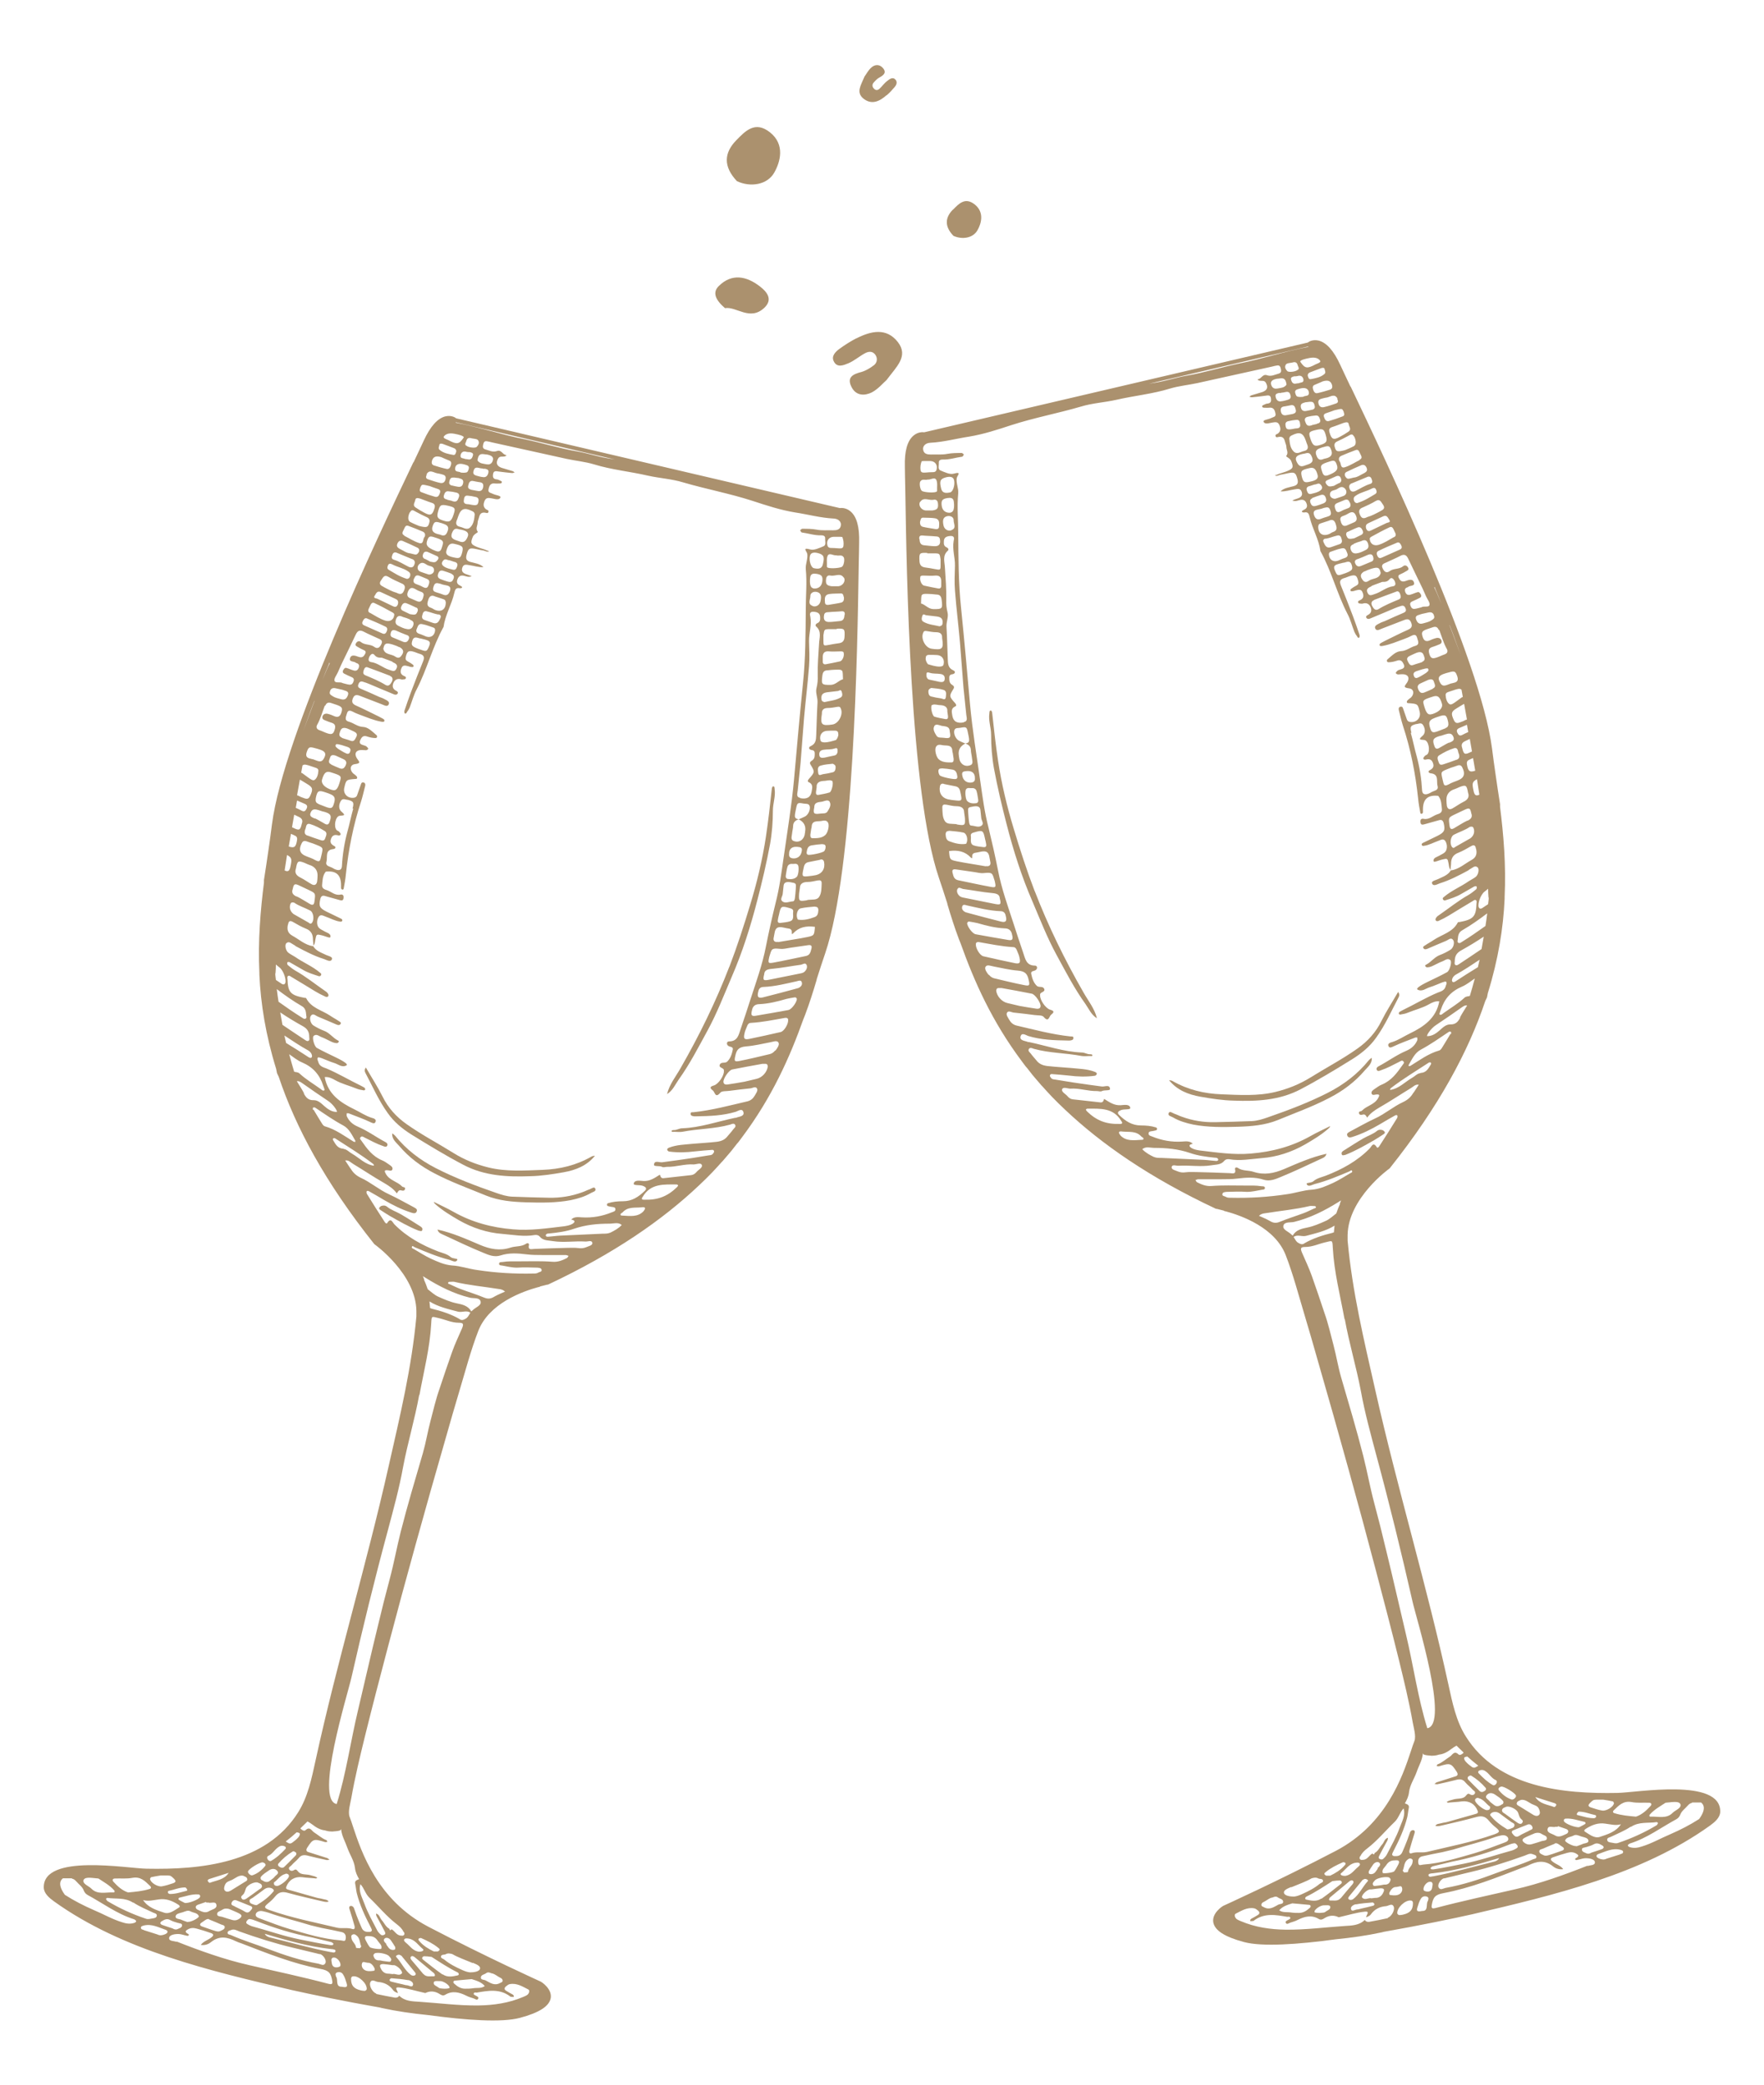 <svg xmlns="http://www.w3.org/2000/svg" viewBox="0 0 81 95.73"><defs><style>.c{fill:#ab916e;}</style></defs><g id="a"></g><g id="b"><g><g><g><path class="c" d="M47.51,40.92c-.36-.94-.67-1.9-.96-2.86-.31-1.02-.56-2.06-.72-3.12-.11-.73-.19-1.46-.27-2.19,0-.04-.03-.12-.05-.12-.09-.01-.07,.07-.08,.13-.05,.33,.08,.65,.08,.98,0,.51,.04,1.04,.13,1.54,.16,.86,.36,1.71,.58,2.56,.31,1.21,.69,2.41,1.19,3.56,.35,.82,.67,1.65,1.1,2.44,.42,.77,.82,1.55,1.33,2.26,.16,.23,.27,.5,.53,.66-.11-.45-.4-.8-.62-1.19-.86-1.5-1.62-3.05-2.24-4.66Z"></path><path class="c" d="M55.12,50.36c.51,.09,1.02,.17,1.53,.18,1.05,.04,2.1-.01,3.07-.52,.82-.43,1.61-.91,2.4-1.4,.41-.26,.78-.56,1.07-.97,.42-.58,.7-1.23,1.03-1.85,.05-.09,.04-.17-.02-.25-.26,.45-.54,.88-.77,1.34-.25,.51-.63,.93-1.1,1.26-.69,.49-1.44,.88-2.16,1.33-.5,.31-1.03,.52-1.6,.66-.82,.2-1.65,.14-2.48,.11-.8-.03-1.55-.21-2.25-.61-.05-.03-.11-.03-.16-.04,.37,.46,.88,.66,1.44,.76Z"></path><path class="c" d="M62.98,48.58s-.1,.07-.13,.11c-.51,.63-1.14,1.11-1.86,1.48-.9,.46-1.83,.81-2.78,1.14-.23,.08-.48,.16-.73,.17-.56,.02-1.13,.04-1.69,.05-.52,.01-1.03-.07-1.52-.25-.12-.04-.23-.1-.35-.14-.08-.03-.2-.13-.25-.04-.07,.14,.11,.16,.19,.21,.29,.17,.6,.26,.93,.33,.68,.13,1.37,.12,2.06,.1,.62-.02,1.24-.07,1.83-.31,.8-.33,1.61-.62,2.37-1.02,.62-.32,1.17-.73,1.62-1.26,.14-.16,.34-.31,.32-.57Z"></path><path class="c" d="M61.61,53.01c.03,.07,.1,.03,.17,.02,.46-.18,.89-.43,1.33-.68,.15-.09,.29-.18,.44-.28,.02-.01,.05-.06,.04-.08-.02-.04-.06-.07-.09-.09-.09-.03-.18-.04-.27,.03-.18,.15-.41,.22-.62,.34-.31,.18-.62,.38-.92,.57-.05,.03-.11,.09-.08,.15Z"></path><path class="c" d="M62.01,17.75c-.22-.46-.38-.81-.47-1-.3-.65-.63-1.02-.99-1.11-.26-.06-.44,.04-.5,.09l-17.61,4.12c-.07-.01-.29-.02-.49,.15-.29,.24-.42,.72-.4,1.43,0,.21,.01,.59,.02,1.1,.06,3.79,.21,13.86,1.54,17.77,.13,.38,.26,.78,.39,1.19v.02c.16,.54,.33,1.08,.53,1.61,.03,.07,.05,.13,.08,.2,.62,1.74,1.44,3.59,2.83,5.44,.04,.05,.08,.11,.12,.16,.03,.04,.06,.08,.1,.12,.08,.11,.17,.21,.25,.32,.03,.04,.07,.08,.11,.13,.1,.12,.2,.23,.3,.35l.04,.04c.15,.17,.3,.33,.45,.49,.19,.2,.39,.39,.59,.58,1.67,1.58,3.89,3.13,6.94,4.56h.03s.13,.03,.32,.08l.05,.03s.02,0,.03,0c.74,.2,2.28,.75,2.77,2.02,.34,.88,.58,1.8,.85,2.7,.22,.74,.44,1.49,.65,2.24,.47,1.63,.93,3.25,1.38,4.88,.43,1.55,.85,3.1,1.26,4.66,.36,1.37,.72,2.74,1.06,4.12,.23,.94,.46,1.89,.63,2.85,.04,.23,.16,.62,.08,.85-.05,.12-.1,.28-.16,.46-.39,1.18-1.13,3.37-3.45,4.59-2.68,1.4-5.14,2.51-5.18,2.53-.02,.01-.51,.32-.45,.74,.06,.38,.52,.68,1.42,.92,.83,.22,2.46,.11,4.22-.13,.71-.07,1.41-.17,2.11-.32l.07-.02c1.71-.3,3.28-.63,4.08-.81,3.71-.87,7.78-1.82,10.91-4.07,.22-.16,.46-.36,.47-.63,.04-1.58-3.86-.88-4.72-.87-2.48,.05-5.49-.24-6.96-2.59-.45-.71-.62-1.56-.8-2.38-.99-4.55-2.34-8.99-3.36-13.53-.52-2.3-1.05-4.49-1.27-6.86,0-.02,0-.03,0-.05,0-.07,0-.13,0-.21,.03-1.69,1.9-3.04,1.92-3.05l.02-.02c2.26-2.84,3.61-5.37,4.38-7.67,.03-.06,.05-.11,.08-.17,.01-.07,.03-.13,.04-.2,.48-1.55,.71-2.99,.77-4.33v-.08c.07-1.49-.05-2.86-.21-4.14v-.12c-.07-.45-.14-.9-.2-1.33-.06-.42-.12-.83-.17-1.24-.53-4.09-4.86-13.19-6.49-16.61Zm5.65,18.55c-.07-.33-.06-.4,.16-.52,.04,.24,.07,.47,.11,.71-.16,.08-.23,.02-.27-.19Zm-.9-3.23c-.14-.3-.13-.39,.12-.54,.17-.1,.27-.17,.35-.21,.04,.24,.09,.48,.13,.72-.07,.01-.14,.07-.21,.09-.14,.04-.29,.16-.39-.06Zm.38-1.06c-.1,.07-.2,.15-.3,.22-.09,.06-.21,.16-.29,.1-.12-.09-.16-.26-.17-.42,0-.07,.05-.11,.11-.13,.12-.04,.23-.08,.33-.11,.11-.03,.21-.07,.29,0,.02,.11,.04,.22,.06,.33,0,0-.02,.02-.03,.02Zm.35,6.5c-.22,.12-.43,.25-.65,.37-.04,.02-.09,.1-.16,.02-.12-.14-.08-.49,.08-.57,.25-.13,.52-.21,.73-.36,.08-.02,.14-.02,.17,.05,.08,.19,0,.39-.18,.5Zm.29,.47c.05,.22,.01,.39-.21,.51-.31,.17-.57,.42-.94,.48-.04-.1,0-.21,0-.31,0-.24,.09-.41,.33-.5,.2-.08,.39-.19,.58-.3,.17-.1,.21-.02,.24,.13Zm-2.97-5.33c-.07-.28-.05-.33,.21-.4,.11,0,.24-.1,.33,.05,.1,.17,.11,.37-.03,.49-.21,.18-.12,.17,.08,.19,.2,.02,.29,.5,.14,.66-.03,.03-.09,.04-.12,.08-.03,.03-.07,.08-.06,.11,0,.05,.07,.06,.11,.05,.15-.04,.27-.02,.33,.16,.06,.16,0,.25-.15,.33-.1,.05-.05,.13,.05,.14,.39,.04,.25,.37,.31,.58,.06,.2-.14,.21-.25,.27-.07,.04-.14,.08-.21,.1-.14,.04-.24,0-.25-.17-.03-.53-.11-1.05-.25-1.57-.1-.35-.17-.72-.27-1.07Zm2.06,1.24c-.19,.07-.38,.14-.57,.2-.09,.03-.19,.06-.23-.07-.04-.11-.12-.26,.02-.34,.21-.13,.44-.25,.67-.32,.2-.06,.18,.16,.21,.21,.08,.19,.03,.28-.09,.32Zm-.34-.79c-.15,.07-.3,.17-.45,.25-.11,.06-.17,.03-.21-.08-.11-.29-.07-.38,.23-.47,.04-.01,.08-.02,.09-.02,.12-.04,.15-.05,.18-.06,.14-.04,.28-.08,.36,.1,.09,.19-.06,.23-.19,.29Zm.23,2.15c.09-.03,.17-.07,.26-.11,.29-.11,.33-.09,.39,.26,.07,.18,0,.32-.21,.42-.18,.09-.34,.21-.52,.31-.12,.06-.21,.02-.24-.12-.01-.08-.02-.16-.02-.23q-.03-.39,.33-.53Zm-.38-2.81c-.13,.05-.26,.1-.39,.15-.13,.04-.24,.08-.3-.1-.1-.28-.08-.39,.09-.48,.08-.04,.17-.07,.26-.1,.34-.12,.39-.08,.46,.26,.02,.13,0,.22-.12,.26Zm-.62-.65c-.19,.06-.27-.03-.38-.42-.06-.22-.04-.24,.44-.39,.2-.06,.3,.02,.39,.33,.06,.19-.12,.38-.44,.48Zm.03-1.16c-.13,.06-.26,.12-.39,.17-.13,.05-.2,0-.26-.11-.07-.14-.06-.24,.09-.31l.35-.16c.14-.05,.23-.03,.26,.08,.03,.11,.13,.24-.05,.32Zm-.29-.74c-.12,.07-.23,.15-.36,.21-.09,.05-.18,.06-.22-.07-.04-.11,.01-.17,.12-.21,.09-.03,.18-.06,.28-.09,.03,0,.08-.02,.12-.03,.06,0,.13-.04,.15,.04,.02,.07-.05,.11-.09,.14Zm-.19-.49c-.13,.05-.27,.08-.4,.13-.17,.07-.21-.06-.27-.17-.07-.13,0-.2,.11-.25,.13-.06,.25-.12,.31-.14,.24-.08,.29,.04,.33,.16,.04,.11,.05,.21-.09,.26Zm2.07,7.28c-.21,.1-.4,.23-.61,.35-.14,.08-.19,.03-.21-.12-.05-.38-.06-.37,.3-.54,.13-.06,.25-.12,.38-.18,.23-.11,.27-.09,.32,.16,.06,.15,0,.26-.18,.34Zm-.36-1.88c-.12,.06-.26,.1-.39,.16-.34,.19-.32,.13-.4-.21-.07-.31-.07-.31,.25-.44,.1-.04,.2-.08,.31-.11,.12-.03,.27-.15,.36,.05,.13,.26,.09,.44-.13,.55Zm-.25-4.45c-.09,.03-.18,.04-.16,.04-.24,.09-.36,.16-.47-.02-.13-.22-.1-.33,.14-.42,.09-.03,.18-.06,.27-.08,.25-.07,.29-.04,.37,.2,.05,.16,0,.24-.14,.28Zm-.68-2.42c.11,.29,.19,.59,.34,.86,.06,.1,.05,.21-.1,.26-.12,.04-.23,.1-.35,.14-.23,.08-.3,.03-.36-.21-.03-.13,0-.21,.12-.26,.12-.04,.24-.08,.35-.13,.08-.03,.13-.08,.1-.18-.03-.08-.09-.12-.18-.12-.05,0-.09,.02-.14,.03-.06,.02-.12,.04-.18,.07-.17,.08-.29,.07-.36-.13-.07-.22-.05-.28,.2-.37,.09-.03,.18-.06,.27-.09,.12-.04,.21-.01,.26,.12Zm-.37-.44c-.12,.08-.26,.1-.39,.14-.19,.05-.26-.06-.31-.2-.05-.15,.08-.18,.18-.21,.07-.03,.15-.04,.23-.06h0l.18-.04c.13-.02,.21,.03,.24,.16,.04,.12-.05,.16-.13,.21Zm-.23-1.09c.06,.13,.18,.28,.15,.38-.04,.13-.25,.03-.38,.11-.1,.02-.2,.06-.31,.07-.12,.01-.16-.08-.19-.17-.03-.09,.02-.15,.1-.18,.11-.05,.23-.1,.34-.16,.06-.03,.08-.09,.04-.16-.03-.05-.08-.12-.14-.1-.12,.03-.23,.09-.35,.12-.11,.03-.18-.02-.22-.12-.04-.11-.02-.18,.09-.22,.01,0,.03,0,.04-.02,.09-.07,.31-.03,.27-.19-.05-.21-.25-.13-.39-.08-.12,.04-.21,.03-.28-.09-.06-.09-.09-.17,.04-.22,.09-.04,.17-.08,.25-.13,.06-.04,.16-.06,.11-.17-.05-.1-.15-.14-.23-.07-.18,.15-.43,.09-.61,.22-.16,.12-.26,.03-.33-.12-.09-.17,.04-.22,.16-.27,.21-.1,.43-.19,.64-.3,.17-.09,.28-.07,.37,.12,.22,.47,.45,.93,.67,1.39,.05,.11,.1,.23,.15,.34Zm-6.72-9.35s.06-.01,.09-.02h0c.06,0,.12-.02,.18-.03,.14-.03,.19,.04,.22,.16,.03,.12-.03,.17-.13,.2-.1,.03-.21,.06-.32,.07-.16,.02-.22-.11-.24-.23-.02-.12,.09-.14,.18-.16Zm-.38-.33c-.08-.18-.01-.28,.25-.33,.15,0,.34-.1,.41,.15,.01,.04,.03,.1,.02,.13-.1,.14-.26,.14-.41,.17-.11,.02-.21,0-.27-.12Zm.66,.93c.05-.01,.13-.02,.21-.04,.17-.04,.21,.08,.24,.21,.03,.13-.05,.16-.14,.19-.09,.02-.18,.03-.27,.05-.17,.04-.26-.03-.28-.2-.02-.19,.11-.19,.25-.21Zm2.65,4.12c-.1,.04-.2,.07-.35,.12,0,0-.05,.02-.09,.01-.13-.02-.2-.11-.19-.22,.02-.18,.21-.15,.32-.22,.1-.06,.21-.15,.34-.05,.14,.11,.12,.3-.03,.36Zm.29,.31c.04,.12,.04,.21-.1,.26-.1,.04-.2,.07-.3,.13-.11,.06-.21,.08-.26-.06-.04-.11-.1-.24,.07-.31,.11-.05,.23-.09,.34-.14,.13-.05,.2,0,.24,.13Zm-.5-.9c-.1,.05-.19,.1-.24,.13-.12,.02-.2,.05-.27,0-.05-.04-.09-.09-.11-.14-.02-.07,.04-.11,.1-.13,.13-.06,.25-.11,.38-.17,.1-.04,.18-.02,.22,.09,.04,.1,.02,.18-.08,.23Zm-.5-.36c-.2,.08-.25-.05-.29-.19-.09-.27-.06-.31,.36-.44,.21-.07,.26-.04,.33,.17,.07,.21-.04,.32-.4,.46Zm-.04-.79c-.06,.02-.12,.03-.16,.04-.19,.09-.28,.02-.34-.15-.07-.17-.02-.27,.14-.33,.06-.02,.12-.05,.18-.06,.25-.08,.29-.05,.36,.14,.07,.2-.01,.3-.18,.36Zm-.39-.58c-.23,.06-.31-.02-.42-.41-.05-.19-.01-.23,.3-.3,.32-.07,.37-.04,.46,.33,.05,.22-.01,.29-.34,.38Zm-.1-.98s-.09,.02-.22,.05c.03,0-.03,.02-.09,.03-.15,.02-.18-.1-.22-.2-.04-.11,0-.18,.11-.21,.12-.03,.24-.05,.37-.06,.14-.02,.18,.1,.21,.2,.03,.13-.07,.16-.16,.18Zm-.21-.66c-.09,.03-.18,.04-.27,.06-.16,.03-.23-.05-.25-.19-.02-.16,.1-.17,.22-.21,.08,0,.17-.03,.26-.02,.11,0,.14,.1,.16,.2,.02,.1-.04,.14-.12,.17Zm-.4-.59c-.07,0-.15,.02-.23,0-.09,0-.12-.08-.14-.16-.03-.09,0-.15,.09-.18,.06-.02,.12-.04,.18-.05,.19-.04,.33,.02,.35,.19,.02,.19-.15,.14-.25,.19Zm-.23-.62c-.06,0-.12,.02-.18,.02-.11-.02-.14-.12-.16-.2-.02-.1,.07-.12,.15-.14,.05,0,.1,0,.14-.01,.15-.05,.25,.01,.28,.15,.03,.17-.13,.13-.22,.18Zm-.03-.62c-.09,.09-.41,.13-.48,.06-.07-.07-.12-.16-.09-.25,.04-.13,.17-.11,.31-.14,.1-.03,.22-.05,.26,.13,.02,.07,.09,.14,0,.21Zm-.43,2.36c.12-.03,.24-.05,.36-.06,.15-.02,.17,.1,.18,.21,.02,.11-.03,.17-.15,.18-.05,0-.09,.01-.1,.01-.33,.07-.39,.05-.42-.13-.02-.11,.01-.18,.12-.21Zm.05,.78c0-.07,.05-.1,.11-.13,.36-.18,.52-.12,.65,.27,.01,.04,.03,.09,.05,.14,.06,.14,.05,.27-.14,.31-.16,.03-.32,.18-.48,.02-.16-.16-.18-.39-.2-.61Zm.62,.72c.12,0,.26-.12,.37,.06,.13,.24,.09,.36-.18,.44-.14,.04-.29,.15-.42-.03-.18-.27-.11-.4,.23-.47Zm.32,.65c.18-.04,.28,.05,.35,.31,.05,.17-.05,.26-.35,.32-.26,.06-.31,.02-.38-.26-.05-.24-.02-.28,.38-.37Zm-.04,.84c.07-.02,.15-.05,.24-.08,.04,0,.1-.02,.16-.04,.09-.02,.14,.04,.18,.11,.04,.08,.01,.15-.06,.2-.13,.1-.28,.12-.43,.16-.12,.03-.16-.06-.19-.15-.04-.11,0-.17,.11-.21Zm.14,.54c.13-.05,.26-.1,.4-.14,.1-.03,.18,0,.22,.11,.05,.12,.04,.21-.09,.27-.09,.04-.18,.06-.16,.06-.22,.07-.34,.13-.42-.02-.05-.1-.08-.21,.06-.27Zm.3,.52s.09-.02,.13-.03h0c.07-.03,.15-.05,.22-.06,.12-.02,.16,.06,.19,.15,.03,.09,.05,.19-.05,.24-.11,.05-.23,.07-.35,.12-.18,.08-.28,.04-.35-.15-.07-.21,.06-.24,.2-.27Zm-.01,.76c0-.08,.06-.1,.11-.12,.12-.04,.24-.08,.37-.12,.14-.07,.25-.04,.31,.14,.05,.16,.1,.31-.12,.38-.06,.02-.11,.06-.17,.09-.31,.13-.52-.02-.51-.36Zm.33,.59c.09-.02,.18-.04,.2-.05,.16-.05,.25-.08,.34-.1,.12-.03,.17,.06,.19,.15,.03,.09,.04,.19-.07,.24-.13,.05-.27,.09-.4,.14-.21,.08-.28-.06-.35-.21-.04-.08-.03-.15,.08-.18Zm.25,.59c.1-.04,.21-.07,.32-.11,.05-.01,.11-.03,.17-.04,.18-.04,.2,.1,.25,.21,.06,.13,0,.2-.13,.24-.1,.03-.2,.08-.3,.12-.22,.07-.39-.05-.41-.29,0-.08,.03-.11,.1-.13Zm.4,.55s.09-.02,.16-.04c.12,0,.31-.16,.39,.11,.06,.2,.02,.25-.29,.37-.03,.01-.06,.02-.09,.03-.28,.1-.29,.09-.4-.17-.1-.24,.08-.25,.22-.3Zm.06-1.9c-.05-.13-.07-.24,.1-.29,.09-.03,.17-.07,.25-.12,.14-.08,.25-.08,.33,.1,.07,.16,.05,.27-.12,.33-.1,.04-.2,.09-.3,.13-.16,.06-.22-.03-.27-.16Zm.48-1.78c.25-.1,.49-.2,.75-.31,.07-.02,.14,.01,.17,.1,.03,.08,.07,.19-.06,.23-.24,.07-.45,.21-.67,.32-.1,.05-.22,.06-.27-.08-.05-.11-.04-.21,.09-.27Zm-.19,2.23c.15-.07,.31-.15,.47-.21,.11-.04,.18,.03,.22,.12,.05,.1,.04,.18-.07,.23-.11,.05-.22,.11-.31,.15-.09,.01-.15,.03-.21,.02-.09,0-.12-.09-.15-.16-.02-.06,0-.13,.05-.16Zm.29,.54c.11-.05,.23-.09,.34-.12,.14-.07,.25-.07,.31,.09,.05,.14,.04,.24-.09,.31-.14,.07-.27,.14-.43,.16-.16,.02-.23-.06-.27-.19-.04-.14,.04-.2,.15-.24Zm1.23-1.5c-.21,.11-.41,.22-.6,.27-.19,.1-.28,.06-.35-.12-.07-.17-.02-.26,.14-.32,.2-.09,.4-.18,.58-.29,.22-.13,.26,.06,.35,.17,.1,.15,.02,.22-.11,.28Zm.4,.39c.09,.15-.06,.12-.13,.16-.24,.11-.47,.23-.71,.34-.14,.07-.19-.02-.22-.09-.04-.15,.02-.21,.11-.25,.22-.1,.45-.21,.67-.31,.17-.08,.22,.06,.28,.16Zm-1.44,1.81c.16-.06,.32-.13,.48-.2,.1-.03,.18-.03,.22,.09,.03,.1,.03,.19-.08,.23-.16,.07-.32,.13-.48,.2-.13,.05-.21,0-.26-.12-.05-.12,.02-.17,.11-.2Zm.31,.57s.08-.04,.13-.06c.07-.03,.15-.05,.2-.07,.28-.08,.35-.05,.4,.16,0,.02,.01,.03,.01,.04-.07,.29-.37,.23-.55,.36-.1,.07-.2,.08-.28-.04-.13-.17-.11-.29,.09-.4Zm.31,.67c.16-.07,.32-.12,.5-.19,.11,0,.23,.01,.34-.13,.09-.11,.19,0,.24,.11,.04,.1,.04,.2-.08,.22-.32,.04-.55,.27-.85,.36-.13,.04-.24,.11-.32-.05-.1-.19,.05-.25,.18-.31Zm.12,.64c.33-.13,.67-.25,1.04-.39,.08-.03,.14,.04,.17,.14,.03,.1,.04,.18-.08,.23-.31,.13-.63,.26-.92,.44-.15,.09-.23-.03-.29-.14-.06-.11-.05-.22,.08-.27Zm1.26-2.49c.04,.09,0,.15-.08,.18-.27,.12-.54,.24-.81,.36-.08,.04-.15,.04-.2-.05-.05-.09-.07-.2,.03-.25,.28-.14,.57-.26,.88-.39,.09-.02,.14,.06,.18,.15Zm-.34-.4c-.23,.13-.45,.28-.71,.36-.21,.06-.37-.04-.4-.24-.02-.08,.03-.11,.08-.14,.27-.15,.55-.3,.83-.43,.11-.05,.16,.05,.2,.14,.04,.11,.16,.23,0,.32Zm-.87-1.97c-.24,.14-.47,.3-.82,.41-.03,0-.11,0-.15-.12-.03-.11,0-.17,.1-.23,.22-.15,.49-.19,.73-.32,.08-.04,.15-.04,.19,.06,.03,.08,.04,.15-.05,.2Zm-.38-1.19c.04,.11-.02,.17-.11,.22-.17,.08-.32,.2-.49,.21-.09,.02-.15,.04-.21,.05-.09,.02-.14-.04-.18-.11-.04-.08-.02-.16,.06-.2,.22-.11,.45-.21,.68-.31,.13-.05,.21,.03,.25,.14Zm-.32-.38c-.22,.11-.43,.25-.67,.33-.25,.09-.17-.2-.27-.28-.05-.12,0-.2,.09-.24,.21-.09,.43-.18,.65-.26,.15-.06,.17,.08,.22,.17,.05,.1,.12,.2-.03,.27Zm-.26-1.08c.1,.19,.1,.39-.02,.45-.15,.08-.31,.14-.4,.18-.36,.09-.41,.07-.47-.14-.04-.13,0-.21,.11-.26,.17-.08,.34-.16,.5-.25,.1-.05,.19-.14,.27,.02Zm-.25-.56c.02,.11,.14,.24-.01,.34-.13,.09-.27,.17-.4,.24-.29,.16-.38,.11-.47-.2-.04-.13-.01-.21,.12-.25,.19-.06,.38-.14,.52-.19,.13-.04,.22-.05,.24,.05Zm-.23-.55c.04,.08,.04,.16-.05,.19-.2,.08-.41,.15-.62,.21-.14,.04-.19-.06-.23-.17-.05-.13,.03-.17,.13-.2,.12-.04,.24-.08,.34-.12,.1-.02,.19-.05,.29-.06,.1-.01,.11,.08,.15,.15Zm-.3-.62c.05,.1,.06,.18-.06,.22-.18,.06-.35,.12-.53,.16-.14,.04-.24-.02-.27-.17-.03-.15,.05-.19,.17-.22,.08-.02,.15-.04,.23-.05,.17-.04,.35-.19,.48,.06Zm-.23-.61c.02,.09-.01,.16-.09,.19-.19,.06-.39,.12-.58,.16-.11,.03-.17-.06-.2-.15-.03-.1-.04-.19,.07-.23,.14-.06,.29-.12,.37-.16,.27-.08,.38,0,.43,.19Zm-.35-.75c.03,.08,.06,.17,0,.22-.18,.16-.42,.2-.64,.24-.08,.01-.1-.06-.12-.12-.03-.08,0-.15,.09-.19,.17-.07,.35-.13,.53-.2,.05-.01,.12-.03,.15,.05Zm-.22-.41c.1,.1-.11,.15-.19,.19-.39,.21-.49,.19-.69-.1,0-.01-.01-.03-.02-.04,.08-.08,.18-.09,.28-.12,.21-.05,.46-.1,.61,.06Zm-.53-.62s.01,.01,.02,.01h-.02c-1.07,.2-2.1,.55-3.16,.76-.81,.17-1.61,.42-2.42,.56-.46,.08-.91,.23-1.37,.31-.12,.02-.24,.04-.36,.06l7.31-1.71Zm-17.75,5.26s.09-.01,.08-.01c.14,0,.24,0,.33,0,.22,.01,.34,.2,.27,.41-.02,.07-.08,.1-.14,.1-.12,0-.25,.01-.37,.02-.09,0-.2,.02-.22-.11-.02-.14,0-.28,.05-.41Zm2.74,16.74c-.13,.09-.3,0-.46-.01-.07,0-.09-.08-.1-.14-.02-.14-.03-.28-.04-.42-.02-.29-.02-.27,.25-.32,.2-.03,.3,.02,.31,.18,.02,.16,.03,.26,.04,.37,.02,.12,.14,.25,0,.34Zm.21,1.86c-.44-.08-.89-.14-1.33-.23-.33-.07-.33-.08-.36-.47,.42-.06,.74,.03,.98,.28,.1,.11,.08,.01,.08-.04,0-.09,.05-.15,.14-.16,.17-.02,.36-.1,.5-.05,.16,.06,.15,.29,.19,.45,.04,.15-.03,.24-.2,.21Zm.41,.7c.06,.26,.05,.29-.21,.24-.49-.09-.98-.2-1.47-.3-.2-.04-.22-.19-.26-.34-.03-.11,0-.18,.14-.16,.28,.04,.56,.08,.83,.12,.15,.02,.31,.07,.47,.05,.41-.04,.38,0,.5,.38Zm-2.25-2.21c0-.07,.04-.11,.17-.12,.17,.02,.41,.03,.63,.08,.16,.03,.23,.32,.15,.48,0,.01-.02,.04-.03,.04-.27,.04-.52-.03-.76-.12-.16-.06-.16-.21-.17-.35Zm1.15,.13c-.02-.12,.05-.15,.16-.18,.38-.11,.41-.1,.49,.3,.02,.08,.04,.15,.05,.23,.02,.09,0,.16-.11,.15-.15-.02-.32-.03-.46-.08-.19-.07-.11-.27-.13-.42Zm.26-1.52c-.15,.02-.31,.02-.43-.1-.08-.08-.11-.46-.05-.54,.07-.09,.17-.04,.26-.05,.1-.01,.19,.03,.22,.13,.02,.07,.04,.15,.05,.23,.01,.08,.03,.15,.03,.23,0,.04-.05,.1-.08,.1Zm-.21-.95c-.22,.04-.4-.08-.44-.3-.02-.09-.03-.19,.1-.21,.27-.05,.43,.02,.47,.22,0,.11,.05,.25-.13,.29Zm-.11-.78c-.22,.07-.42-.07-.47-.3,0-.05-.02-.09-.02-.14q-.07-.39,.3-.57c.13,.05,.24,.12,.25,.29,0,.12,.04,.25,.05,.37,.01,.13,.09,.3-.11,.35Zm-.2-1.01c-.1-.04-.19-.08-.29-.13-.15-.08-.25-.32-.21-.47,.04-.14,.18-.1,.27-.12,.29-.05,.3-.05,.36,.25,.02,.11,.05,.21,.05,.32,0,.12-.1,.14-.19,.15Zm-.06-.97c-.32,.06-.48-.04-.53-.3-.02-.15-.09-.33,.13-.43,.07-.03,.05-.09,0-.15-.28-.31-.28-.33-.09-.64,.06-.09,.04-.14-.03-.19-.11-.06-.15-.15-.15-.27,0-.11-.02-.21,.14-.23,.11-.01,.18-.12,.04-.18-.24-.11-.24-.3-.25-.51-.02-.5-.03-1-.06-1.5-.01-.22,.1-.44,.05-.64-.05-.2-.07-.4-.06-.6,.01-.48-.03-.97-.06-1.45-.01-.27-.13-.56,.13-.79,.06-.05,.02-.12-.04-.15-.13-.05-.15-.15-.14-.27,0-.18,.1-.25,.32-.26,.19,0,.15,.15,.13,.23-.07,.39,.07,.76,.06,1.14-.01,.38-.03,.75,0,1.13,.06,.8,.16,1.59,.23,2.39,.06,.69,.1,1.37,.16,2.06,.04,.42,.09,.84,.13,1.26,.01,.13,.09,.3-.12,.34Zm-.57-8.82c-.18,.06-.34-.06-.37-.24-.05-.25,0-.37,.18-.41,.15-.03,.3,.05,.29,.2,0,.15,.14,.36-.1,.44Zm-.03-.81c-.23,.03-.39-.09-.42-.32-.03-.24,.03-.31,.26-.35,.15-.02,.28-.02,.3,.18,.03,.28-.01,.46-.14,.48Zm-.03-.93c-.26,.06-.38,0-.42-.2-.08-.33-.03-.42,.22-.49,.22-.06,.35-.01,.38,.13,.05,.22-.05,.53-.18,.56Zm-1.37-.5c.08-.14,.23-.05,.34-.09,.13,.02,.31-.13,.39,.01,.07,.14,.03,.33,.04,.5,0,.01,0,.03-.02,.04-.05,.07-.57,.05-.68-.03-.08-.06-.13-.34-.07-.44Zm0,.93c.15-.23,.4-.05,.6-.09,.13-.03,.2,.04,.21,.18,.02,.21-.03,.28-.26,.31-.09,0-.2,0-.31,0-.2-.02-.35-.24-.25-.4Zm0,.89c.01-.08,.03-.16,.12-.16,.19,.01,.38,0,.56,.03,.21,.04,.19,.22,.18,.37,0,.16-.14,.13-.25,.11-.17-.03-.34-.05-.5-.09-.13-.04-.13-.16-.12-.27Zm-.05,.82c-.01-.11,.02-.17,.15-.16,.2,.02,.4,.02,.6,.04,.09,0,.19,.02,.2,.14,.04,.21-.04,.32-.25,.31-.15,0-.31-.03-.46-.04-.19-.01-.22-.14-.23-.29Zm.37,.66c.13,0,.25,0,.38,0,.19,.01,.19,.02,.23,.28,0,.03,0,.13,0,.22,0,.28,0,.27-.27,.22-.14-.03-.28-.05-.42-.07-.18-.02-.27-.1-.28-.3-.02-.36,0-.39,.36-.37Zm-.33,1.1c.02-.08,.09-.08,.14-.08,.19,0,.37,.02,.56,0,.18-.01,.26,.06,.27,.24,0,.08,0,.16,0,.23,0,.1-.06,.14-.15,.12-.21-.04-.43-.08-.64-.13-.12-.03-.21-.26-.17-.39Zm.55,.77c.06,0,.13,.02,.19,.02,.19,0,.23,.1,.25,.26,.05,.4,.02,.41-.37,.41-.25,0-.38-.21-.58-.26v.02h0c.03-.48-.07-.48,.51-.45Zm-.43,.97c.02-.08,.1-.01,.15,0,.17,.02,.34,.04,.51,.06,.2,.03,.27,.12,.25,.31,0,.07-.04,.12-.14,.14-.23-.06-.5-.07-.74-.21-.12-.07-.07-.2-.04-.3Zm.03,.78c.04-.07,.1-.06,.16-.05,.14,.02,.28,.05,.41,.05,.2,0,.3,.07,.29,.27,.08,.5,.01,.56-.48,.49-.3-.04-.52-.49-.38-.75Zm.11,1.21c-.01-.12,.04-.17,.16-.17,.12,0,.25,0,.37,.01,.22,.02,.34,.2,.29,.42-.02,.1-.1,.1-.18,.11-.19,0-.37-.06-.54-.11h0c-.07-.08-.1-.17-.11-.26Zm.17,.65c.17,.06,.34,.03,.51,.06,.13,.02,.2,.09,.19,.22,0,.16-.13,.16-.24,.14-.15-.03-.3-.07-.46-.1-.09-.02-.12-.08-.14-.16,0-.1-.02-.22,.13-.16Zm-.05,.85c0-.07,.04-.11,.13-.15,.17,.02,.38,.03,.57,.09,.15,.05,.11,.21,.1,.33-.02,.17-.14,.07-.22,.06-.15-.02-.31-.05-.46-.09-.1-.03-.12-.14-.12-.23Zm.16,.64s.08-.04,.12-.03c.09,0,.18,.03,.28,.03,.2,.01,.33,.1,.31,.29,.01,.09,.02,.15,.03,.21,.01,.09-.01,.16-.12,.14-.17-.03-.34-.06-.5-.11-.1-.03-.2-.45-.12-.54Zm.11,.96c.07-.12,.23-.04,.34-.01,.16,.03,.37,.01,.37,.26,.06,.29,.02,.33-.27,.29-.12-.02-.27,.02-.34-.1-.08-.13-.18-.29-.1-.43Zm.07,.97c.07-.15,.21-.11,.32-.09,.18,.03,.43-.04,.44,.27,0,.03,.01,.06,.02,.09h0c.01,.09,.03,.18,.04,.27,0,.08,0,.16-.11,.16-.2,0-.41,0-.57-.14-.12-.1-.2-.42-.14-.56Zm.26,.97c.17,.01,.34,.03,.51,.06,.17,.03,.2,.18,.22,.32,0,.04,0,.09-.06,.11-.1,.03-.69-.09-.75-.17-.03-.04-.04-.08-.05-.11-.03-.13,0-.21,.13-.2Zm.11,.72c.18,.04,.37,.07,.55,.11,.2,.05,.19,.22,.23,.37,.06,.29,.04,.31-.28,.27-.09-.01-.19-.02-.28-.04-.31-.06-.46-.3-.4-.61,.02-.09,.08-.13,.17-.11Zm.12,.95c.15,.03,.31,.07,.46,.07,.22,0,.35,.09,.35,.27,.02,.15,.04,.25,.04,.34,.01,.26-.02,.28-.3,.24-.05,0-.09-.03-.14-.03-.17-.02-.38,.02-.48-.13-.12-.18-.11-.41-.12-.63,0-.13,.06-.15,.18-.13Zm.51,3.87c.05-.11,.16-.02,.25,0,.45,.06,.9,.15,1.35,.19,.21,.02,.33,.07,.34,.25,.07,.27,.04,.3-.22,.25-.45-.09-.89-.18-1.34-.27-.09-.02-.2-.03-.27-.08-.1-.08-.17-.21-.12-.33Zm.21,.81c.04-.13,.15-.07,.24-.05,.5,.11,1,.24,1.52,.26,.16,0,.22,.1,.24,.21,.07,.25,0,.32-.21,.27-.48-.12-.97-.25-1.45-.38-.06-.02-.12-.03-.18-.05-.11-.05-.19-.14-.16-.25Zm.24,.75c.01-.06,.06-.07,.1-.06,.12,.02,.25,.04,.37,.07,.41,.12,.82,.22,1.24,.24,.22,0,.31,.12,.34,.28,.06,.23,.02,.29-.19,.25-.49-.08-.98-.17-1.48-.26-.16-.03-.41-.39-.39-.53Zm.39,.97c0-.08,.07-.1,.14-.09,.52,.09,1.04,.2,1.57,.23,.09,0,.14,.06,.17,.14,.05,.11,.09,.23,.1,.25,.09,.33,.05,.39-.18,.35-.49-.1-.98-.21-1.46-.32-.16-.04-.36-.38-.34-.56Zm.59,1.42c-.09-.11-.2-.27-.15-.37,.07-.13,.25-.04,.38-.02,.37,.07,.73,.16,1.11,.19,.36,.03,.44,.17,.5,.45,.05,.23,.03,.26-.19,.22-.46-.09-.91-.2-1.37-.31-.11-.02-.2-.08-.27-.17Zm.35,.71s-.01-.1,.09-.11c.03,0,.09,0,.15,0,.46,.08,.93,.17,1.39,.26,.15,.03,.42,.42,.4,.58-.01,.1-.1,.12-.18,.11-.26-.04-.53-.08-.79-.13-.18-.04-.37-.09-.55-.13-.26-.06-.49-.31-.52-.59Zm4.16,5.55s-.04-.05-.05-.07c0-.02,.04-.04,.05-.05,.6,0,1.21-.06,1.58,.57,.02,.03,.04,.06,.04,.08-.01,.05-.06,.05-.11,.05-.62,.02-1.07-.15-1.51-.58Zm1.55,1.12s-.09-.11-.08-.15c.02-.06,.1-.05,.16-.04,.3,.03,.63-.04,.87,.23,.04,.04,.12,.05,.09,.13-.01,.02-.08,.02-.09,.02-.36,.02-.69,.07-.95-.19Zm1.53,.98c-.19-.09-.39-.2-.54-.36,.17-.14,.37-.06,.56-.06,.55,0,1.09,.05,1.62,.23,.37,.13,.76,.18,1.15,.22,.06,0,.13,0,.16,.08,0,.06-.05,.07-.09,.07-.19-.01-.37-.04-.56-.05-.66-.03-1.31-.06-1.97-.09-.11,0-.23,0-.32-.04Zm5.31,2.93c-.16-.09-.33-.16-.49-.23,.08-.08,.18-.11,.29-.12,.68-.11,1.37-.17,2.04-.33,.06-.01,.12,0,.19,0,.03,0,.07,0,.08,.02,.05,.06-.02,.08-.06,.09-.16,.07-.31,.15-.47,.21-.37,.14-.74,.25-1.1,.4-.19,.08-.32,.06-.48-.04Zm1.59,1.04c-.1,.06-.17,.03-.26-.02-.12-.06-.16-.18-.23-.28,.18-.13,.38,0,.57-.05,.45-.12,.91-.22,1.31-.47-.01,.1-.02,.21-.03,.31-.02,0-.04,.01-.06,.02-.45,.11-.9,.25-1.31,.49Zm1.86,3.47c.2,1.11,.53,2.2,.74,3.31,.18,1,.45,1.97,.71,2.95,.6,2.22,1.15,4.46,1.66,6.71,.18,.8,1.7,5.64,.68,5.82-.43-1.37-.64-2.89-.98-4.31-.31-1.3-.6-2.6-.92-3.9-.17-.72-.35-1.43-.54-2.14-.19-.71-.32-1.44-.5-2.15-.31-1.22-.67-2.42-1.02-3.62-.14-.49-.22-.99-.35-1.48-.13-.49-.24-.98-.41-1.46-.19-.57-.38-1.14-.58-1.7-.13-.37-.3-.72-.45-1.07-.09-.21-.07-.27,.14-.27,.33,0,.61-.14,.91-.21,.35-.08,.34-.13,.36,.25,.06,1.11,.34,2.19,.54,3.28Zm.72,24.66c.07-.15,.18-.25,.31-.35,.47-.36,.85-.83,1.27-1.23,.18-.18,.23-.43,.4-.61,.1,.33-.08,.61-.18,.89-.15,.42-.38,.82-.59,1.23-.04,.08-.11,.15-.18,.21-.03,.02-.09,.02-.13,0-.08-.03-.07-.09-.04-.15,.1-.19,.2-.39,.31-.58,.04-.08,.1-.15,.09-.25-.15,.04-.17,.19-.25,.29-.12,.13-.19,.32-.36,.41-.02,.07-.04,.09-.1,.02-.15,.08-.22,.27-.41,.29-.06,0-.12,.03-.17-.04-.03-.05,0-.09,.02-.13Zm2.39,.29c-.02,.17-.2,.26-.21,.44,0,.01-.11,.02-.17,.02-.02,0-.04-.04-.07-.08,.08-.17,.05-.39,.24-.52,.05-.04,.11-.06,.17-.02,.07,.04,.05,.1,.04,.16Zm-3.3,1.64c-.13,.16-.31,.1-.48,.11-.04,0-.06-.03-.05-.06,.01-.03,.02-.06,.04-.08,.3-.25,.6-.5,.89-.74,.05-.04,.12-.07,.17-.02,.05,.05,0,.12-.03,.16-.18,.21-.36,.42-.54,.64Zm-.89,.02c-.21,.15-.45,.1-.68,.05-.09-.02-.06-.11,0-.14,.43-.21,.83-.48,1.19-.71,.15-.02,.24-.03,.34-.03,.03,0,.06,.02,.08,.04,.03,.05,.01,.09-.03,.12-.29,.23-.58,.46-.89,.68Zm.41,.37c.04,.13-.14,.17-.23,.25-.01,0-.03,.01-.04,.02-.15,.02-.3,.04-.45-.01,0,0,0-.03,0-.04,.02-.1,.24-.26,.41-.28,.11,.01,.29-.04,.32,.07Zm-.94,.06c-.14,.13-.3,.23-.49,.23-.12,0-.25,0-.37-.02-.18-.03-.37,.02-.54-.1,.14-.17,.34-.24,.6-.32,.21,.02,.49,.04,.77,.07,.07,0,.1,.08,.04,.13Zm2.4-1.26s.09-.08,.16-.07c.06,.01,.15,.05,.1,.11-.24,.26-.38,.6-.67,.82-.06,.04-.15,.05-.2,0-.05-.06,0-.09,.02-.13,.2-.24,.39-.48,.59-.72Zm-.29,1.1c.26-.05,.52-.07,.78-.09,.02,0,.05,.03,.07,.05,.03,.06-.02,.09-.05,.1-.18,.05-.36,.09-.54,.13-.06,.01-.12,.04-.18,.04-.1,0-.25,.12-.29,0-.05-.13,.12-.22,.22-.24Zm.69-.29c-.13,0-.28,.1-.39-.02-.07-.07,.16-.33,.34-.38,.03,0,.06,0,.09,0,.14-.02,.27-.04,.41-.05,.06,0,.14,0,.16,.06,.01,.05-.02,.11-.05,.17-.07,.13-.18,.21-.33,.21-.08,0-.15,.02-.23,.02Zm.33-1.36c-.08,.1-.13,.25-.3,.26-.04,0-.09,0-.12-.04,0-.03,0-.07,0-.09,.06-.1,.13-.21,.2-.31,.07-.1,.2-.15,.28-.09,.11,.09-.01,.19-.08,.26Zm.53,.43c.07,.04,.06,.1,.03,.16-.05,.12-.14,.16-.28,.15-.09,.02-.2,.04-.31,.05-.07,0-.17,.05-.2-.05-.03-.08,.05-.14,.1-.2,.1-.11,.53-.19,.66-.12Zm.01,.66c.07-.15,.18-.25,.3-.24,.13-.01,.22-.08,.26,.01,.05,.12,0,.25-.11,.32-.12,.07-.27,.06-.4,.04-.08,0-.08-.07-.05-.14Zm.38-1.24c-.05,.1-.1,.19-.17,.28-.05,.06-.52,.12-.53,.07-.05-.16,.09-.24,.16-.35,.08-.13,.19-.21,.34-.22,.07,0,.17-.02,.22,.01,.07,.05,.01,.15-.02,.21Zm-1.75-.07c.03,.06-.04,.11-.08,.15-.18,.14-.3,.36-.58,.41-.04,0-.1,0-.16-.02-.04-.01-.09-.06-.04-.1,.21-.17,.36-.43,.65-.48,.07-.01,.17-.03,.21,.04Zm-1.56,.38c.23-.19,.5-.32,.77-.44,.03-.02,.1,0,.12,.02,.04,.04,0,.09-.03,.12-.19,.22-.43,.36-.66,.47-.08,0-.12,0-.17,0-.03,0-.06-.03-.08-.05-.04-.05,0-.08,.04-.11Zm-1.58,.7c.33-.14,.68-.26,.93-.41,.14-.04,.22-.04,.29,0,.08,.05,.21,0,.23,.11,.02,.08-.1,.1-.16,.15-.24,.2-.52,.34-.81,.47-.11,.05-.24,.1-.36,.11-.17,0-.42-.03-.46-.16-.04-.14,.19-.22,.33-.28Zm-1.3,.69c.16-.07,.28-.2,.44-.22,.1-.05,.18-.05,.24,0,.08,.06,.24,.07,.24,.2,0,.11-.14,.09-.22,.13-.21,.11-.4,.26-.66,.12-.05-.03-.13-.04-.12-.12,0-.04,.04-.09,.08-.11Zm5.73,.73c-.28,.06-.57,.12-.86,.17-.07,.01-.16-.01-.2-.09-.26,.26-.61,.26-.92,.28-.9,.06-1.8,.18-2.71,.17-.71-.01-1.4-.11-2.06-.39-.07-.03-.15-.06-.21-.11-.07-.07-.11-.2-.02-.24,.26-.13,.52-.3,.84-.24,.06,.01,.11,.05,.16,.09,.09,.07,.12,.15,0,.22-.09,.06-.19,.11-.28,.16-.04,.02-.08,.07-.06,.11,.01,.02,.08,0,.13,0,.01,0,.03,0,.04-.02,.48-.36,1.01-.26,1.53-.17,.05,0,.13-.03,.14,.06,0,.03-.06,.06-.1,.08-.05,.03-.14,.06-.11,.13,.04,.1,.13,.03,.2,0,.12-.04,.24-.07,.35-.13,.32-.16,.64-.24,.97-.04,.1,.06,.18,.01,.26-.04,.21-.13,.43-.15,.65-.04h0c.41-.09,.81-.22,1.22-.26,.23-.02,.04,.17,.04,.26,.09-.03,.18-.07,.23-.15,.17-.23,.41-.34,.68-.36,.12-.01,.29-.16,.36,.03,.06,.17-.13,.47-.28,.5Zm.69-.16s-.09,.02-.17,.02c-.03,0-.09-.05-.09-.08-.02-.26,.36-.61,.61-.59,.07,0,.11,.04,.11,.12,0,.29-.11,.45-.46,.53Zm1.13-.61c-.07,.17,.04,.45-.25,.44-.23,.05-.27,0-.21-.18,.04-.13,.08-.27,.16-.39,.06-.1,.18-.13,.29-.08,.09,.05,.04,.14,.02,.21Zm-.15-.48s-.02-.02-.03-.04c-.04-.14,.12-.36,.27-.38,.03,0,.07,0,.09,.01,.08,.06,.05,.14,.04,.21-.01,.11-.05,.22-.19,.23-.06,0-.12,0-.18-.04Zm2.07-5.29s.07-.02,.09,0c.25,.15,.47,.34,.66,.56,.03,.04,.01,.09-.02,.12-.08,.06-.17,.1-.25,.03-.18-.17-.35-.35-.52-.52-.01-.01-.02-.02-.03-.04-.02-.07,0-.12,.08-.14Zm3.33,2.68c.09,.06,.24,.08,.23,.2,0,.1-.14,.1-.23,.12-.15,.05-.3,.1-.45,.14-.13,.04-.24,.02-.35-.06-.12-.09-.12-.16,.01-.23,.15-.08,.31-.14,.47-.21,.11-.03,.22-.03,.32,.04Zm.75-.36h0c.12,.04,.24,.08,.35,.12,.06,.02,.12,.06,.11,.13,0,.04-.05,.09-.08,.1-.17,.07-.34,.19-.53,.07-.13-.08-.36-.11-.34-.27,.02-.22,.26-.07,.39-.13h0s.07,.03,.09-.02Zm3.34,.03c.37-.25,.79-.16,1.18-.22,.02,0,.06,.03,.06,.04,0,.03-.02,.06-.04,.08,0,.01-.02,.03-.03,.03-.55,.33-1.14,.6-1.77,.81-.09,.03-.2,0-.31-.02-.08-.01-.17-.03-.18-.12-.01-.1,.09-.11,.16-.14,.31-.15,.64-.28,.92-.47Zm-.46-.12c-.23,.35-.61,.46-.97,.58-.24,.08-.47-.11-.68-.24-.08-.05,0-.11,.05-.14,.27-.17,.55-.28,.88-.23,.24,.03,.47,.1,.72,.03Zm-2.06,1c-.14,.02-.53-.19-.5-.26,.06-.16,.25-.15,.38-.22,.12-.07,.24,0,.36,.04,.13,.04,.32,.06,.33,.2,0,.12-.2,.1-.3,.16-.04,.02-.09,.03-.05,.02-.13,.04-.17,.07-.22,.07Zm.46,.05c.12-.04,.25-.07,.35-.13,.15-.09,.27-.02,.39,.05,.1,.06,.08,.13-.01,.17-.16,.06-.33,.11-.48,.16-.08,.05-.16,.07-.24,.03-.08-.04-.2-.06-.2-.17,0-.1,.11-.08,.18-.11Zm.39-1.33c-.27,.01-.52-.08-.77-.14-.04,0-.06-.04-.04-.07,.02-.04,.06-.09,.09-.09,.27,0,.51,.11,.76,.16,.01,0,.02,.02,.03,.03,.01,.06-.02,.1-.07,.1Zm-.45,.17s.07,.06,.01,.1c-.09,.06-.19,.1-.26,.14-.15,.04-.64-.15-.7-.26-.03-.06,0-.13,.08-.13,.3-.02,.58,.09,.86,.15Zm-1.38,.99c.11-.05,.23,.08,.36,.16,.08,.05,.09,.13-.02,.17-.21,.07-.41,.15-.62,.21-.07,.02-.15,.04-.23,0-.08-.04-.19-.07-.2-.17,0-.1,.1-.1,.17-.13,.16-.07,.32-.14,.55-.23Zm-5.59,1.37c1.04-.12,2.04-.4,3.04-.7-.04,.09-.12,.13-.21,.16-.94,.23-1.87,.5-2.82,.68-.05,0-.09,.02-.14,.02-.02,0-.06-.02-.07-.04-.02-.05,0-.09,.06-.1,.04-.01,.09-.02,.14-.02Zm-.11-.25s.06-.06,.1-.07c.29-.07,.58-.14,.87-.21,.88-.17,1.73-.43,2.57-.76,.1-.04,.21-.08,.31-.09,.06,0,.11,.06,.14,.11,.04,.08-.02,.11-.07,.14-.05,.03-.11,.06-.17,.08-.74,.2-1.47,.46-2.22,.61-.46,.09-.92,.19-1.39,.26-.06,0-.14,.02-.14-.07Zm.61,.49c.26-.07,.52-.12,.78-.19,.15-.04,.3-.07,.46-.11,.84-.2,1.66-.46,2.47-.75,.11-.04,.23-.12,.36-.07,.07,.03,.17,.04,.18,.12,.01,.1-.1,.09-.16,.12-.56,.25-1.14,.42-1.71,.64-.74,.28-1.5,.53-2.29,.67-.11,.02-.25,.13-.33-.02-.07-.13,.09-.38,.26-.43Zm3.91-2.19c-.15,.08-.31,.14-.45,.23-.15,.1-.23,0-.31-.1-.05-.06-.04-.12,.03-.15,.21-.09,.43-.17,.65-.26,.1-.05,.19,0,.23,.09,.06,.13-.07,.14-.14,.18Zm-.32-.35c-.07,.06-.15,.02-.21-.02-.19-.13-.38-.27-.57-.41-.06-.04-.15-.08-.14-.17,.02-.11,.13-.12,.21-.16,.16-.03,.47,.12,.53,.28,.04,.1,.05,.21,.14,.29,.06,.05,.12,.11,.03,.19Zm-.91-.87c-.12,.08-.25,.14-.38,.03-.07-.06-.16-.11-.21-.18-.06-.08-.22-.14-.13-.26,.09-.12,.24-.13,.38-.04,.14,.1,.29,.18,.39,.32,.01,.06,0,.1-.04,.13Zm-1.09-.28c.24,.05,.36,.28,.53,.39,.02,.14-.07,.16-.14,.16-.14,.01-.54-.31-.55-.45,0-.1,.11-.12,.16-.11Zm.63,.66c.13-.05,.24-.03,.35,.05,.17,.13,.35,.26,.53,.39,.06,.04,.16,.06,.14,.16-.02,.11-.13,.12-.23,.16-.03,0-.09,.03-.12,0-.28-.17-.54-.36-.75-.62-.04-.05,.02-.11,.08-.14Zm.73,1.17c.05,.15-.12,.19-.22,.23-.44,.16-.88,.34-1.33,.47-.77,.22-1.53,.46-2.34,.52-.08,0-.21,.08-.23-.05-.03-.14,0-.29,.18-.33,.3-.07,.61-.13,.92-.19,.17-.04,.34-.08,.5-.12,.64-.2,1.3-.35,1.94-.58,.09-.03,.18-.05,.27-.07,.14-.03,.28,.02,.32,.14Zm3.65,1.27c-1.09,.43-2.2,.83-3.35,1.09-1.22,.28-2.44,.54-3.65,.86-.12,.03-.18,.01-.16-.12,.06-.38,.16-.5,.55-.57,1.26-.24,2.43-.71,3.62-1.17,.09-.03,.18-.06,.26-.1,.39-.19,.75-.27,1.14,.04,.12,.1,.29,.16,.47,.13-.12-.17-.33-.22-.48-.34-.08-.06-.15-.14,0-.2,.22-.08,.45-.15,.67-.21,.14-.04,.28-.04,.41,.04,.06,.04,.15,.08,.04,.17-.03,.03-.1,.03-.09,.09,.02,.05,.08,.03,.12,.02,.11-.02,.21-.06,.32-.07,.18-.01,.43,.03,.46,.16,.04,.18-.22,.15-.34,.2Zm1.5-.52c-.21,.07-.41,.13-.63,.2-.11,.06-.23,.04-.35-.01-.06-.03-.12-.06-.11-.13,0-.03,.06-.07,.1-.08,.32-.11,.63-.28,.99-.19,.06,.02,.13,.03,.13,.1,0,.07-.07,.09-.13,.1Zm3.3-2.38c.14,0,.28,0,.41,0,.05,.04,.09,.09,.11,.15,.04,.12,.02,.31-.2,.61-.42,.27-.87,.5-1.33,.7-.43,.18-.84,.42-1.3,.56-.18,.06-.36,.09-.55,.03-.04-.02-.09-.02-.09-.1,.03-.02,.06-.06,.1-.07,.77-.24,1.42-.73,2.12-1.11,.09-.05,.14-.11,.18-.2,.06-.18,.23-.29,.35-.43,.05-.06,.13-.12,.19-.12Zm-.55,.05c.1,.2-.21,.29-.34,.42-.29,.3-.67,.16-1.02,.18-.07,0-.06-.06-.04-.09,.22-.25,.51-.4,.73-.55,.27-.02,.59-.09,.67,.05Zm-2.23-.07c.26,.05,.53,.02,.8,.03,.11,0,.14,.08,.07,.15-.19,.21-.4,.4-.67,.49-.34-.03-.67-.06-.99-.16-.08-.02-.08-.09-.02-.14,.23-.22,.43-.44,.81-.37Zm-1.94,.07c.07-.06,.14-.15,.22-.17,.03,0,.06-.01,.09-.01,.11,0,.22,0,.33,0,.15,.02,.29,.05,.44,.08,.02,0,.03,.05,.05,.07,0,.16-.33,.38-.54,.35-.18-.03-.36-.09-.54-.15-.08-.03-.13-.09-.04-.17Zm-1.6-.02s.1,.03,.08,.09c-.01,.04-.07,.09-.09,.09-.31-.12-.67-.14-.87-.46,.29,.09,.59,.19,.88,.28Zm-.71,.27c.03,.09,.07,.19,0,.27-.07,.07-.17,.05-.26,0-.21-.13-.42-.26-.63-.39-.06-.04-.16-.07-.13-.16,.02-.08,.11-.1,.19-.14,.2-.03,.34,.11,.5,.19,.12,.06,.28,.08,.33,.24Zm-1.74-1.03c.12-.03,.64,.29,.68,.41,.03,.07-.12,.22-.21,.18-.23-.08-.43-.24-.58-.43-.05-.07,.03-.14,.11-.16Zm-.67-.67c.15,.12,.24,.29,.42,.37,.06,.03,.07,.09,.03,.16-.04,.06-.1,.1-.16,.07-.25-.14-.45-.33-.65-.54-.05-.05-.02-.11,.03-.13,.15-.06,.24,0,.33,.07Zm-.88-.71c.15,.14,.32,.28,.5,.42-.09,.05-.17,.14-.29,.06-.1-.07-.2-.15-.28-.24-.04-.04-.08-.11-.08-.16,0-.06,.08-.07,.14-.08Zm-.18-.17c-.07,.07-.17,.13-.23,.07-.2-.19-.28,.03-.39,.1-.19,.12-.36,.28-.57,.36-.02,0-.03,.05-.04,.08,.03,0,.06,.01,.09,.01,.01,0,.03-.01,.04-.01,.49-.15,.53-.14,.79,.26,.07,.11,.05,.18-.06,.21-.28,.09-.57,.18-.85,.27-.04,.01-.07,.05-.11,.08,.05,0,.09,.02,.14,.01,.28-.06,.55-.12,.82-.19,.18-.05,.33-.06,.46,.11,.1,.12,.23,.21,.33,.33,.05,.05,.15,.09,.1,.18-.04,.07-.13,.09-.21,.04-.1-.06-.12-.03-.2,.06-.13,.17-.38,.11-.57,.17-.06,.02-.12,.03-.18,.05-.04,.01-.08,.04-.13,.06,.03,.05,.08,.04,.13,.03,.19-.02,.37-.02,.56-.05,.34-.04,.61,.12,.73,.43,.05,.12-.05,.13-.11,.15-.42,.12-.84,.24-1.27,.36-.09,.03-.19,.03-.28,.06-.1,.03-.22,.02-.28,.12,.11,.04,.22,0,.32-.02,.52-.12,1.04-.24,1.55-.38,.25-.07,.42-.04,.58,.16,.1,.12,.21,.23,.34,.33,.19,.16,.17,.21-.08,.3-1.01,.36-2.06,.56-3.1,.81-.23,.05-.47-.02-.7,.06-.11,.04-.12-.06-.1-.14,.07-.26,.15-.51,.23-.77,.02-.06,.03-.13-.05-.15-.06-.01-.12,.03-.15,.09-.06,.15-.1,.3-.16,.44-.06,.16-.13,.32-.2,.48-.05,.11-.13,.17-.25,.18-.08,0-.17,.02-.21-.05-.02-.04,.02-.11,.05-.17,.26-.5,.5-1.01,.64-1.57,.03-.14,.04-.28,.07-.42,.03-.15-.09-.17-.18-.21,.09-.16,.17-.32,.19-.52,.04-.33,.24-.61,.35-.92,.09-.27,.24-.51,.28-.8,0-.02,0-.04,.01-.06,0,.03,.03,.06,.07,.07,.11,.03,.2,.03,.3,.04,.02,0,.04,.01,.06,0,.01,0,.02,0,.03,0,.09,0,.19-.02,.28-.05,.2-.02,.39-.12,.58-.27,.07-.05,.14-.1,.22-.14,.1,.1,.21,.2,.32,.31Zm-5.67-25.2c-.07,.14-.12,.29-.17,.43-.16,.12-.31,.27-.5,.35-.27,.12-.54,.24-.84,.3-.25,.05-.52,.11-.66,.37h0s-.05-.04-.07-.06c-.13-.13-.4-.21-.36-.39,.04-.2,.32-.14,.49-.18,.74-.18,1.41-.52,2.05-.92,.04-.02,.07-.05,.11-.07-.02,.05-.04,.11-.06,.16Zm3.38-5.13c-.11,.2-.26,.34-.47,.44-.46,.21-.84,.55-1.3,.76-.39,.18-.77,.4-1.15,.6-.07,.04-.16,.08-.13,.17,.03,.12,.14,.11,.23,.08,.45-.14,.87-.35,1.28-.59,.23-.14,.46-.27,.69-.4,.04-.02,.09-.03,.11,.02,0,.02,0,.06-.01,.09-.27,.44-.55,.88-.83,1.31-.02,.04-.09,.09-.11,.04-.17-.27-.24-.03-.33,.06-.57,.58-1.27,.96-2.02,1.25-.19,.07-.4,.11-.56,.25-.1,.09-.35,.06-.31,.13,.07,.16,.25,.03,.37,0,.55-.14,1.07-.36,1.59-.58,.04-.02,.1-.08,.12-.03,.04,.08-.04,.09-.09,.12-.26,.15-.5,.31-.78,.44-.31,.14-.61,.28-.97,.31-.39,.02-.77,.16-1.16,.21-.85,.13-1.71,.18-2.57,.16-.08,0-.16,0-.22-.04-.06-.04-.18-.03-.16-.13,.01-.09,.12-.09,.19-.1,.31-.01,.63-.02,.94,0,.24,0,.47-.06,.7-.1,.05,0,.14-.01,.12-.1-.02-.07-.1-.05-.16-.06-.25-.04-.5-.03-.75-.03-.51,0-1.03-.02-1.54,.02-.26,.02-.46-.07-.66-.17-.04-.02-.05-.07-.08-.1,.04-.01,.09-.04,.13-.04,.36,0,.72,0,1.08,0,.24,0,.47,0,.71-.03,.41-.05,.81-.08,1.21,.05,.28,.09,.54-.02,.78-.12,.61-.25,1.2-.53,1.8-.81,.12-.06,.27-.09,.31-.26h0c-.68,.15-1.31,.43-1.94,.7-.47,.2-.92,.29-1.41,.13-.24-.08-.5-.03-.72-.18-.07-.05-.14-.01-.13,.05,.06,.25-.1,.2-.24,.19-.52-.02-1.03-.04-1.55-.05-.16,0-.31-.01-.47,.01-.13,.02-.25,.01-.37-.04-.11-.05-.3-.08-.28-.2,.03-.14,.21-.05,.32-.06,.5-.03,1,.06,1.5-.02,.21-.04,.44-.01,.6-.21,.05-.06,.13-.08,.22-.07,.5,.09,1-.01,1.49-.05,.7-.05,1.39-.28,2-.63,.36-.21,.73-.43,1.05-.71,.04-.04,.09-.07,.1-.13-.3,.15-.61,.29-.91,.46-.85,.48-1.76,.72-2.73,.8-.79,.07-1.56-.05-2.34-.14-.14-.02-.29-.05-.4-.12-.16-.11-.05-.17,.08-.19h-.01c-.14-.14-.32-.11-.49-.1-.47,.03-.93-.05-1.37-.23-.07-.03-.17-.04-.17-.14,0-.1,.1-.1,.17-.11,.06-.01,.12-.02,.18-.04,.02,0,.04-.04,.04-.07,0-.02-.03-.06-.05-.06-.22-.07-.45-.09-.69-.09-.41,0-.71-.2-.99-.47-.12-.11-.07-.18,.09-.24,.14-.05,.43,0,.41-.1-.03-.18-.28-.13-.44-.12-.3,.02-.52-.14-.76-.29-.03,.08-.05,.18-.18,.16-.42-.05-.84-.09-1.26-.14-.1-.01-.18-.07-.24-.14-.09-.11-.29-.2-.25-.32,.05-.13,.25-.03,.38-.03,.41-.03,.81,.12,1.22,.11,.08,0,.17,.04,.23,0,.12-.06,.38,0,.37-.1-.02-.22-.24-.09-.38-.11-.45-.06-.9-.12-1.35-.19-.25-.04-.49-.08-.74-.12-.09-.02-.19,0-.25-.1-.02-.03-.04-.05-.04-.08,0-.05,.03-.08,.08-.08,.27,.02,.53,.04,.8,.07,.39,.05,.78,.06,1.17,.01,.04,0,.09-.04,.1-.08,.02-.05-.04-.08-.08-.1-.36-.14-.74-.14-1.11-.18-.36-.03-.72-.05-1.08-.09-.23-.03-.38-.1-.51-.27-.08-.1-.17-.19-.24-.29-.05-.07-.16-.13-.09-.23,.05-.07,.15-.03,.22,0,.72,.2,1.47,.19,2.2,.33,.12,.02,.25,0,.37,0,.05,0,.12,.02,.12-.03,0-.05-.07-.05-.12-.05-.13,0-.23-.08-.36-.08-.83-.03-1.62-.31-2.43-.48-.03,0-.06,0-.09-.02-.13-.04-.34-.06-.3-.23,.05-.21,.24-.07,.35-.03,.59,.18,1.2,.2,1.82,.21,.03,0,.06,0,.09,0,.08-.01,.17-.02,.17-.12,0-.09-.09-.06-.15-.07-.84-.09-1.65-.31-2.47-.5-.15-.04-.25-.13-.32-.25-.06-.11-.17-.24-.11-.34,.07-.12,.22,0,.34,0,.31,.03,.62,.07,.93,.11,.14,.02,.34,0,.41,.08,.24,.29,.25-.03,.35-.1,.17-.13,.11-.18-.06-.23-.21-.07-.46-.45-.45-.65,0-.02,0-.03,0-.05,.01-.12,.27-.1,.18-.27-.07-.12-.25-.03-.34-.13-.15-.15-.21-.35-.25-.55-.02-.13,.12-.11,.2-.16,.11-.07,.08-.21-.02-.21-.41,0-.45-.31-.55-.6-.15-.44-.3-.89-.44-1.33-.26-.8-.55-1.6-.71-2.43-.13-.66-.28-1.32-.44-1.98-.18-.69-.27-1.39-.37-2.08-.17-1.2-.37-2.39-.48-3.6-.13-1.47-.26-2.94-.41-4.41-.12-1.14-.12-2.29-.13-3.43,0-.61-.06-1.21,0-1.83,.02-.22-.1-.46-.07-.69,.02-.13,.26-.32-.14-.21-.17,.05-.42-.07-.61-.15-.13-.06-.06-.23-.07-.35-.01-.14,.11-.15,.19-.15,.3,.01,.58-.09,.88-.13,.03,0,.06-.07,.08-.1-.03-.03-.07-.07-.1-.07-.22,0-.44,0-.66,.04-.25,.05-.5,.02-.75,.03-.16,0-.33-.02-.36-.22-.03-.16,.1-.31,.33-.32,.6-.03,1.18-.19,1.77-.28,.67-.11,1.31-.32,1.95-.53,1.05-.34,2.13-.54,3.19-.85,.52-.16,1.08-.19,1.62-.31,.82-.19,1.67-.27,2.48-.52,.4-.12,.83-.16,1.25-.25,1.15-.25,2.29-.51,3.44-.76,.08-.02,.15-.04,.23-.05,.13-.02,.15,.09,.17,.18,.02,.09,0,.16-.09,.19-.18,.05-.36,.15-.55,.08-.2-.07-.25,.15-.4,.18-.05,0-.04,.05,.06,.07,.1,.02,.22-.03,.29,.1,.11,.2,.06,.34-.16,.42-.16,.05-.33,.1-.5,.15-.04,.01-.07,.04-.1,.07,.04,0,.09,.03,.13,.02,.2-.02,.4-.04,.61-.07,.11-.02,.23-.04,.25,.12,.02,.13,0,.22-.15,.24-.06,0-.12,.03-.18,.06-.04,.02-.09,.03-.07,.09,0,.02,.05,.04,.08,.04,.08,0,.16,.01,.23,0,.22-.03,.27,.12,.3,.28,.03,.15-.12,.15-.21,.2-.12,.06-.37,.08-.34,.16,.06,.15,.27,.06,.42,.04,.13-.02,.24-.04,.31,.12,.06,.15,.07,.27-.06,.38-.05,.04-.14,.04-.12,.12,.02,.09,.1,.05,.16,.04,.16-.02,.23,.05,.27,.2,.02,.09,.07,.18,.07,.27,0,.13,.11,.26-.01,.41-.02,.03,.18,.1,.23,.23,.11,.28,.1,.34-.18,.46-.12,.05-.24,.08-.36,.12-.07,.03-.14,.06-.21,.08,.09,.05,.17-.01,.25-.03,.16-.02,.31-.07,.46-.09,.21-.03,.26,.03,.33,.3,.04,.17,0,.26-.17,.31-.21,.06-.44,.08-.61,.24,.22,.02,.43-.06,.65-.09,.13-.02,.26-.06,.32,.11,.06,.17-.03,.26-.19,.31-.07,.02-.14,.05-.24,.09,.15,.06,.25,0,.35-.02,.15-.04,.25,.02,.3,.15,.06,.14,.02,.24-.12,.3-.04,.02-.1,.06-.09,.08,.02,.05,.08,.04,.12,.04,.18-.04,.21,.1,.24,.22,.12,.53,.42,1.01,.49,1.55,.51,.92,.76,1.95,1.24,2.88,.14,.26,.21,.55,.32,.83,.03,.07,.07,.14,.12,.2,.02,.04,.05,.1,.1,.07,.02-.01,.03-.08,.02-.12-.1-.3-.2-.59-.31-.88-.18-.47-.36-.94-.55-1.4-.08-.2-.02-.29,.17-.34,.08-.02,.15-.06,.22-.08,.28-.09,.35-.04,.41,.24,.02,.09-.01,.15-.09,.19-.08,.04-.16,.09-.24,.15-.02,.01-.03,.05-.03,.08,0,.01,.04,.04,.07,.03,.06,0,.12-.02,.18-.04,.13-.03,.25-.07,.31,.1,.06,.15,.05,.27-.12,.35-.05,.02-.13,.05-.07,.13,.02,.03,.08,.02,.13,.03,.01,0,.03,0,.05,0,.18-.06,.31,0,.38,.17,.06,.16,.02,.27-.13,.35-.06,.03-.11,.07-.06,.14,.04,.05,.11,.05,.17,.02,.38-.16,.75-.31,1.12-.47,.1-.04,.2-.08,.31-.11,.11-.03,.17,.04,.2,.14,.03,.09-.01,.14-.1,.18-.29,.12-.57,.25-.86,.38-.07,.03-.15,.05-.22,.09-.11,.06-.28,.12-.22,.25,.06,.14,.21,.04,.32,0,.34-.13,.67-.26,1.01-.39,.13-.05,.24-.06,.31,.1,.07,.16,.05,.26-.12,.34-.36,.16-.71,.34-1.06,.51-.06,.03-.11,.06-.17,.09-.05,.03-.12,.06-.08,.14,.01,.02,.09,.02,.13,.01,.34-.06,.66-.2,.99-.32,.1-.04,.21-.08,.3-.13,.12-.06,.24-.11,.29,.07,.04,.15,.14,.32-.09,.38-.22,.06-.4,.23-.65,.24-.24,.01-.43,.22-.62,.38-.05,.04-.03,.14,.06,.13,.12,0,.25-.03,.37-.07,.19-.07,.26,.04,.32,.17,.07,.15-.04,.2-.15,.23-.06,.02-.12,.03-.16,.08-.03,.03-.08,.07-.04,.11,.01,.02,.05,.03,.08,.04,.06,0,.12-.01,.19-.01,.26-.01,.37,.15,.24,.37-.09,.15-.24,.24,.09,.28,.22,.03,.24,.26,.08,.42-.05,.04-.1,.07-.15,.12-.02,.02-.04,.05-.04,.08,0,.06,.05,.06,.1,.06,.4,.03,.41,.04,.49,.4,.07,.28-.16,.51-.45,.46-.1-.02-.13-.08-.15-.15-.05-.13-.09-.27-.14-.4-.03-.07-.03-.17-.14-.15-.1,.02-.09,.12-.07,.19,.06,.23,.11,.46,.18,.68,.36,1.09,.58,2.22,.7,3.36,.02,.22,.06,.43,.1,.65,0,.02,.04,.05,.06,.04,.02,0,.05-.03,.06-.06,0-.04,0-.09,0-.14,0-.45,.2-.66,.64-.63,.03,0,.07,0,.08,.03,.13,.17,.13,.38,.15,.58,.02,.16-.1,.21-.23,.25-.2,.07-.36,.25-.61,.2-.14-.03-.16,.08-.14,.18,.02,.11,.1,.09,.18,.07,.23-.06,.45-.13,.68-.19,.11-.03,.17,.02,.2,.13,.08,.33,.04,.43-.28,.59-.23,.11-.45,.22-.68,.33-.04,.02-.07,.07-.03,.11,.01,.02,.05,.03,.08,.02,.24-.03,.44-.15,.67-.23,.11-.04,.24-.13,.33,.03,.1,.18,.07,.42-.05,.51-.06,.05-.13,.08-.2,.12-.12,.08-.34,.11-.3,.28,.01,.07,.25-.05,.39-.08,.25-.06,.25-.06,.3,.2,.02,.11,.02,.21,.11,.28h0c-.13,.24-.38,.31-.6,.42-.1,.05-.32,.08-.27,.2,.06,.15,.24,.03,.36-.01,.45-.14,.87-.36,1.28-.58,.04-.02,.07-.06,.12-.08,.1-.05,.21-.18,.33-.07,.09,.08,.03,.34-.08,.43-.1,.08-.21,.13-.32,.2-.37,.26-.8,.43-1.15,.73-.04,.03-.07,.06-.04,.11,.03,.05,.07,.06,.12,.04,.24-.08,.48-.15,.7-.28,.2-.12,.41-.23,.61-.35,.04-.02,.1-.03,.12,.01,.01,.03,0,.1-.03,.12-.11,.09-.22,.18-.34,.25-.48,.27-.91,.62-1.36,.93-.04,.03-.08,.05-.11,.09-.04,.05-.08,.11-.03,.17,.02,.02,.09,.03,.13,0,.16-.07,.31-.15,.46-.24,.36-.22,.72-.44,1.09-.66,.05-.03,.11-.09,.17-.03,.02,.02,.02,.09,.01,.13-.02,.61-.14,.74-.78,.86-.03,0-.07,0-.08,.02-.23,.45-.73,.55-1.1,.8-.13,.09-.27,.16-.4,.25-.05,.03-.13,.07-.07,.14,.04,.06,.12,.04,.17,.02,.29-.12,.57-.25,.87-.37,.1-.04,.22-.18,.32-.03,.08,.12,0,.38-.14,.45-.15,.09-.3,.17-.46,.23-.26,.09-.41,.33-.65,.45-.04,.02-.05,.05-.03,.07,.02,.02,.05,.05,.07,.05,.08,0,.16-.02,.23-.05,.16-.07,.31-.16,.47-.22,.12-.04,.25-.18,.38-.06,.08,.08-.03,.48-.15,.55-.29,.16-.59,.3-.88,.44-.43,.21-.55,.32-.48,.36,.21,.12,.39-.06,.57-.11,.2-.06,.38-.15,.57-.22,.06-.02,.15-.05,.17-.03,.06,.06,0,.14-.02,.22-.05,.18-.22,.23-.36,.28-.55,.23-1.06,.54-1.6,.8-.06,.03-.11,.06-.16,.09-.02,.01-.03,.06-.03,.08,0,.02,.05,.04,.06,.04,.12-.02,.25-.04,.36-.09,.32-.13,.66-.21,.96-.38,.14-.08,.3-.16,.48-.14-.14,.78-.72,1.17-1.36,1.48-.27,.13-.51,.3-.8,.39-.08,.02-.25,.07-.16,.21,.05,.08,.15,.02,.24-.02,.32-.15,.66-.27,.99-.4,.02,0,.08,0,.08,0,0,.04,.01,.09,0,.13-.1,.23-.27,.38-.5,.48-.45,.19-.84,.48-1.27,.71-.06,.03-.11,.07-.1,.14,.03,.11,.12,.08,.19,.05,.3-.1,.57-.25,.85-.39,.06-.03,.14-.1,.2-.01,.05,.06-.02,.11-.05,.16-.25,.36-.51,.71-.94,.89-.13,.05-.24,.14-.36,.22-.06,.04-.14,.1-.12,.19,.03,.1,.13,.06,.2,.05,.18-.02,.18,.03,.1,.17-.17,.3-.52,.34-.74,.57-.04,.05-.18,.01-.13,.14,.03,.07,.11,.06,.17,.04,.12-.03,.15,.07,.2,.14,.15-.21,.35-.34,.57-.47,.49-.28,.95-.59,1.43-.88,.12-.07,.21-.19,.37-.16-.08,.13-.17,.25-.25,.38Zm.32-.88c-.14,0-.27,.15-.4,.22-.33,.19-.59,.49-1,.55,0-.03,.01-.06,.03-.08,.56-.43,1.16-.79,1.74-1.17,.02-.02,.07-.02,.09-.01,.05,.03,.02,.08,0,.11-.11,.18-.2,.36-.47,.37Zm1.37-1.8c-.13,.22-.26,.43-.39,.64-.03,.05-.08,.11-.13,.12-.49,.14-.89,.44-1.31,.7-.02,.01-.06,.02-.08,.02,0-.02-.02-.06,0-.07,.15-.25,.27-.54,.55-.69,.43-.23,.83-.51,1.23-.78,.03-.02,.05-.03,.08-.05,.03,0,.07,0,.08,.02,.01,.02,0,.06,0,.09Zm.45-.75c-.1,.19-.21,.32-.46,.31-.19,0-.34,.14-.48,.27-.17,.15-.35,.27-.57,.27-.07,0,.15-.35,.4-.51,.39-.26,.77-.52,1.15-.79,.09-.06,.17-.13,.28-.11-.11,.18-.23,.36-.33,.55Zm.45-1c-.08,.03-.18,.01-.26,.09-.28,.26-.62,.46-.94,.69-.06,.04-.13,.13-.2,.07-.02-.02,.04-.14,.06-.21,.16-.5,.47-.85,.96-1.06,.22-.09,.41-.25,.6-.38-.07,.27-.15,.54-.23,.81Zm.35-1.31c-.34,.21-.68,.42-1.01,.64-.05,.03-.12,.07-.16,0-.02-.04,0-.12,.03-.17,.03-.05,.08-.1,.13-.13,.38-.21,.74-.45,1.1-.69-.03,.12-.05,.24-.08,.35Zm.18-.84c-.34,.23-.68,.46-1.03,.69-.05,.03-.11,.08-.17,.04-.06-.04-.03-.11-.03-.17,0-.22,.07-.37,.28-.49,.36-.2,.71-.41,1.05-.64-.03,.19-.07,.38-.1,.57Zm.18-1.06c-.35,.25-.71,.5-1.08,.73-.05,.03-.1,.08-.17,.04-.06-.04-.02-.11-.02-.17,.01-.16,.04-.31,.2-.4,.4-.23,.78-.5,1.15-.78-.02,.19-.05,.38-.08,.58Zm.15-1.3c0,.1-.02,.2-.03,.3-.09,.06-.18,.12-.27,.18-.05,.03-.12,.05-.16-.04-.06-.16,.09-.58,.26-.71,.06-.05,.12-.09,.17-.14,0,.14,.01,.27,.02,.41Zm-.62-5.83c-.26,.09-.33,.02-.38-.29-.02-.12,.02-.18,.12-.22,.05-.02,.1-.05,.16-.07,.03,.19,.07,.39,.1,.58Zm-.15-.88s-.03,.01-.05,.02c-.28,.14-.33,.12-.4-.19-.05-.13-.02-.23,.12-.3,.08-.04,.15-.07,.23-.11,.03,.19,.07,.38,.1,.57Zm-.16-.9c-.1,.04-.19,.09-.29,.14-.12,.06-.17,0-.22-.1-.05-.11-.02-.17,.09-.22,.12-.05,.24-.1,.35-.15,.02,.11,.04,.22,.06,.34Zm-.85-4.91c-.18-.48-.39-.96-.59-1.44-.04-.09-.08-.19-.13-.28,.01-.02,.02-.05,0-.07-.06-.14-.12-.29-.18-.43h0c.51,1.22,.99,2.46,1.4,3.62-.17-.46-.35-.93-.52-1.39Z"></path></g><g><path class="c" d="M33.49,44.4c.36-.94,.67-1.9,.96-2.86,.31-1.02,.56-2.06,.72-3.12,.11-.73,.19-1.46,.27-2.19,0-.04,.03-.12,.05-.12,.09-.01,.07,.07,.08,.13,.05,.33-.08,.65-.08,.98,0,.51-.04,1.04-.13,1.54-.16,.86-.36,1.71-.58,2.56-.31,1.21-.69,2.41-1.19,3.56-.35,.82-.67,1.65-1.1,2.44-.42,.77-.82,1.55-1.33,2.26-.16,.23-.27,.5-.53,.66,.11-.45,.4-.8,.62-1.19,.86-1.5,1.62-3.05,2.24-4.66Z"></path><path class="c" d="M25.88,53.83c-.51,.09-1.02,.17-1.53,.18-1.05,.04-2.1-.01-3.07-.52-.82-.43-1.61-.91-2.4-1.4-.41-.26-.78-.56-1.07-.97-.42-.58-.7-1.23-1.03-1.85-.05-.09-.04-.17,.02-.25,.26,.45,.54,.88,.77,1.34,.25,.51,.63,.93,1.1,1.26,.69,.49,1.44,.88,2.16,1.33,.5,.31,1.03,.52,1.6,.66,.82,.2,1.65,.14,2.48,.11,.8-.03,1.55-.21,2.25-.61,.05-.03,.11-.03,.16-.04-.37,.46-.88,.66-1.44,.76Z"></path><path class="c" d="M18.02,52.05s.1,.07,.13,.11c.51,.63,1.14,1.11,1.86,1.48,.9,.46,1.83,.81,2.78,1.14,.23,.08,.48,.16,.73,.17,.56,.02,1.13,.04,1.69,.05,.52,.01,1.03-.07,1.52-.25,.12-.04,.23-.1,.35-.14,.08-.03,.2-.13,.25-.04,.07,.14-.11,.16-.19,.21-.29,.17-.6,.26-.93,.33-.68,.13-1.37,.12-2.06,.1-.62-.02-1.24-.07-1.83-.31-.8-.33-1.61-.62-2.37-1.02-.62-.32-1.17-.73-1.62-1.26-.14-.16-.34-.31-.32-.57Z"></path><path class="c" d="M19.39,56.49c-.03,.07-.1,.03-.17,.02-.46-.18-.89-.43-1.33-.68-.15-.09-.29-.18-.44-.28-.02-.01-.05-.06-.04-.08,.02-.04,.06-.07,.09-.09,.09-.03,.18-.04,.27,.03,.18,.15,.41,.22,.62,.34,.31,.18,.62,.38,.92,.57,.05,.03,.11,.09,.08,.15Z"></path><path class="c" d="M18.99,21.23c.22-.46,.38-.81,.47-1,.3-.65,.63-1.02,.99-1.11,.26-.06,.44,.04,.5,.09l17.61,4.12c.07-.01,.29-.02,.49,.15,.29,.24,.42,.72,.4,1.43,0,.21-.01,.59-.02,1.1-.06,3.79-.21,13.86-1.54,17.77-.13,.38-.26,.78-.39,1.19v.02c-.16,.54-.33,1.08-.53,1.61-.03,.07-.05,.13-.08,.2-.62,1.74-1.44,3.59-2.83,5.44-.04,.05-.08,.11-.12,.16-.03,.04-.06,.08-.1,.12-.08,.11-.17,.21-.25,.32-.03,.04-.07,.08-.11,.13-.1,.12-.2,.23-.3,.35l-.04,.04c-.15,.17-.3,.33-.45,.49-.19,.2-.39,.39-.59,.58-1.67,1.58-3.89,3.13-6.94,4.56h-.03s-.13,.03-.32,.08l-.05,.03s-.02,0-.03,0c-.74,.2-2.28,.75-2.77,2.02-.34,.88-.58,1.8-.85,2.7-.22,.74-.44,1.49-.65,2.24-.47,1.63-.93,3.25-1.38,4.88-.43,1.55-.85,3.1-1.26,4.66-.36,1.37-.72,2.74-1.06,4.12-.23,.94-.46,1.89-.63,2.85-.04,.23-.16,.62-.08,.85,.05,.12,.1,.28,.16,.46,.39,1.18,1.13,3.37,3.45,4.59,2.68,1.4,5.14,2.51,5.18,2.53,.02,.01,.51,.32,.45,.74-.06,.38-.52,.68-1.42,.92-.83,.22-2.46,.11-4.22-.13-.71-.07-1.41-.17-2.11-.32l-.07-.02c-1.71-.3-3.28-.63-4.08-.81-3.71-.87-7.78-1.82-10.91-4.07-.22-.16-.46-.36-.47-.63-.04-1.58,3.86-.88,4.72-.87,2.48,.05,5.49-.24,6.96-2.59,.45-.71,.62-1.56,.8-2.38,.99-4.55,2.34-8.99,3.36-13.53,.52-2.3,1.05-4.49,1.27-6.86,0-.02,0-.03,0-.05,0-.07,0-.13,0-.21-.03-1.69-1.9-3.04-1.92-3.05l-.02-.02c-2.26-2.84-3.61-5.37-4.38-7.67-.03-.06-.05-.11-.08-.17-.01-.07-.03-.13-.04-.2-.48-1.55-.71-2.99-.77-4.33v-.08c-.07-1.49,.05-2.86,.21-4.14v-.12c.07-.45,.14-.9,.2-1.33,.06-.42,.12-.83,.17-1.24,.53-4.09,4.86-13.19,6.49-16.61Zm-5.65,18.55c.07-.33,.06-.4-.16-.52-.04,.24-.07,.47-.11,.71,.16,.08,.23,.02,.27-.19Zm.9-3.23c.14-.3,.13-.39-.12-.54-.17-.1-.27-.17-.35-.21-.04,.24-.09,.48-.13,.72,.07,.01,.14,.07,.21,.09,.14,.04,.29,.16,.39-.06Zm-.38-1.06c.1,.07,.2,.15,.3,.22,.09,.06,.21,.16,.29,.1,.12-.09,.16-.26,.17-.42,0-.07-.05-.11-.11-.13-.12-.04-.23-.08-.33-.11-.11-.03-.21-.07-.29,0-.02,.11-.04,.22-.06,.33,0,0,.02,.02,.03,.02Zm-.35,6.5c.22,.12,.43,.25,.65,.37,.04,.02,.09,.1,.16,.02,.12-.14,.08-.49-.08-.57-.25-.13-.52-.21-.73-.36-.08-.02-.14-.02-.17,.05-.08,.19,0,.39,.18,.5Zm-.29,.47c-.05,.22-.01,.39,.21,.51,.31,.17,.57,.42,.94,.48,.04-.1,0-.21,0-.31,0-.24-.09-.41-.33-.5-.2-.08-.39-.19-.58-.3-.17-.1-.21-.02-.24,.13Zm2.97-5.33c.07-.28,.05-.33-.21-.4-.11,0-.24-.1-.33,.05-.1,.17-.11,.37,.03,.49,.21,.18,.12,.17-.08,.19-.2,.02-.29,.5-.14,.66,.03,.03,.09,.04,.12,.08,.03,.03,.07,.08,.06,.11,0,.05-.07,.06-.11,.05-.15-.04-.27-.02-.33,.16-.06,.16,0,.25,.15,.33,.1,.05,.05,.13-.05,.14-.39,.04-.25,.37-.31,.58-.06,.2,.14,.21,.25,.27,.07,.04,.14,.08,.21,.1,.14,.04,.24,0,.25-.17,.03-.53,.11-1.05,.25-1.57,.1-.35,.17-.72,.27-1.07Zm-2.06,1.24c.19,.07,.38,.14,.57,.2,.09,.03,.19,.06,.23-.07,.04-.11,.12-.26-.02-.34-.21-.13-.44-.25-.67-.32-.2-.06-.18,.16-.21,.21-.08,.19-.03,.28,.09,.32Zm.34-.79c.15,.07,.3,.17,.45,.25,.11,.06,.17,.03,.21-.08,.11-.29,.07-.38-.23-.47-.04-.01-.08-.02-.09-.02-.12-.04-.15-.05-.18-.06-.14-.04-.28-.08-.36,.1-.09,.19,.06,.23,.19,.29Zm-.23,2.15c-.09-.03-.17-.07-.26-.11-.29-.11-.33-.09-.39,.26-.07,.18,0,.32,.21,.42,.18,.09,.34,.21,.52,.31,.12,.06,.21,.02,.24-.12,.01-.08,.02-.16,.02-.23q.03-.39-.33-.53Zm.38-2.81c.13,.05,.26,.1,.39,.15,.13,.04,.24,.08,.3-.1,.1-.28,.08-.39-.09-.48-.08-.04-.17-.07-.26-.1-.34-.12-.39-.08-.46,.26-.02,.13,0,.22,.12,.26Zm.62-.65c.19,.06,.27-.03,.38-.42,.06-.22,.04-.24-.44-.39-.2-.06-.3,.02-.39,.33-.06,.19,.12,.38,.44,.48Zm-.03-1.16c.13,.06,.26,.12,.39,.17,.13,.05,.2,0,.26-.11,.07-.14,.06-.24-.09-.31l-.35-.16c-.14-.05-.23-.03-.26,.08-.03,.11-.13,.24,.05,.32Zm.29-.74c.12,.07,.23,.15,.36,.21,.09,.05,.18,.06,.22-.07,.04-.11-.01-.17-.12-.21-.09-.03-.18-.06-.28-.09-.03,0-.08-.02-.12-.03-.06,0-.13-.04-.15,.04-.02,.07,.05,.11,.09,.14Zm.19-.49c.13,.05,.27,.08,.4,.13,.17,.07,.21-.06,.27-.17,.07-.13,0-.2-.11-.25-.13-.06-.25-.12-.31-.14-.24-.08-.29,.04-.33,.16-.04,.11-.05,.21,.09,.26Zm-2.07,7.28c.21,.1,.4,.23,.61,.35,.14,.08,.19,.03,.21-.12,.05-.38,.06-.37-.3-.54-.13-.06-.25-.12-.38-.18-.23-.11-.27-.09-.32,.16-.06,.15,0,.26,.18,.34Zm.36-1.88c.12,.06,.26,.1,.39,.16,.34,.19,.32,.13,.4-.21,.07-.31,.07-.31-.25-.44-.1-.04-.2-.08-.31-.11-.12-.03-.27-.15-.36,.05-.13,.26-.09,.44,.13,.55Zm.25-4.45c.09,.03,.18,.04,.16,.04,.24,.09,.36,.16,.47-.02,.13-.22,.1-.33-.14-.42-.09-.03-.18-.06-.27-.08-.25-.07-.29-.04-.37,.2-.05,.16,0,.24,.14,.28Zm.68-2.42c-.11,.29-.19,.59-.34,.86-.06,.1-.05,.21,.1,.26,.12,.04,.23,.1,.35,.14,.23,.08,.3,.03,.36-.21,.03-.13,0-.21-.12-.26-.12-.04-.24-.08-.35-.13-.08-.03-.13-.08-.1-.18,.03-.08,.09-.12,.18-.12,.05,0,.09,.02,.14,.03,.06,.02,.12,.04,.18,.07,.17,.08,.29,.07,.36-.13,.07-.22,.05-.28-.2-.37-.09-.03-.18-.06-.27-.09-.12-.04-.21-.01-.26,.12Zm.37-.44c.12,.08,.26,.1,.39,.14,.19,.05,.26-.06,.31-.2,.05-.15-.08-.18-.18-.21-.07-.03-.15-.04-.23-.06h0l-.18-.04c-.13-.02-.21,.03-.24,.16-.04,.12,.05,.16,.13,.21Zm.23-1.09c-.06,.13-.18,.28-.15,.38,.04,.13,.25,.03,.38,.11,.1,.02,.2,.06,.31,.07,.12,.01,.16-.08,.19-.17,.03-.09-.02-.15-.1-.18-.11-.05-.23-.1-.34-.16-.06-.03-.08-.09-.04-.16,.03-.05,.08-.12,.14-.1,.12,.03,.23,.09,.35,.12,.11,.03,.18-.02,.22-.12,.04-.11,.02-.18-.09-.22-.01,0-.03,0-.04-.02-.09-.07-.31-.03-.27-.19,.05-.21,.25-.13,.39-.08,.12,.04,.21,.03,.28-.09,.06-.09,.09-.17-.04-.22-.09-.04-.17-.08-.25-.13-.06-.04-.16-.06-.11-.17,.05-.1,.15-.14,.23-.07,.18,.15,.43,.09,.61,.22,.16,.12,.26,.03,.33-.12,.09-.17-.04-.22-.16-.27-.21-.1-.43-.19-.64-.3-.17-.09-.28-.07-.37,.12-.22,.47-.45,.93-.67,1.39-.05,.11-.1,.23-.15,.34Zm6.72-9.35s-.06-.01-.09-.02h0c-.06,0-.12-.02-.18-.03-.14-.03-.19,.04-.22,.16-.03,.12,.03,.17,.13,.2,.1,.03,.21,.06,.32,.07,.16,.02,.22-.11,.24-.23,.02-.12-.09-.14-.18-.16Zm.38-.33c.08-.18,.01-.28-.25-.33-.15,0-.34-.1-.41,.15-.01,.04-.03,.1-.02,.13,.1,.14,.26,.14,.41,.17,.11,.02,.21,0,.27-.12Zm-.66,.93c-.05-.01-.13-.02-.21-.04-.17-.04-.21,.08-.24,.21-.03,.13,.05,.16,.14,.19,.09,.02,.18,.03,.27,.05,.17,.04,.26-.03,.28-.2,.02-.19-.11-.19-.25-.21Zm-2.65,4.12c.1,.04,.2,.07,.35,.12,0,0,.05,.02,.09,.01,.13-.02,.2-.11,.19-.22-.02-.18-.21-.15-.32-.22-.1-.06-.21-.15-.34-.05-.14,.11-.12,.3,.03,.36Zm-.29,.31c-.04,.12-.04,.21,.1,.26,.1,.04,.2,.07,.3,.13,.11,.06,.21,.08,.26-.06,.04-.11,.1-.24-.07-.31-.11-.05-.23-.09-.34-.14-.13-.05-.2,0-.24,.13Zm.5-.9c.1,.05,.19,.1,.24,.13,.12,.02,.2,.05,.27,0,.05-.04,.09-.09,.11-.14,.02-.07-.04-.11-.1-.13-.13-.06-.25-.11-.38-.17-.1-.04-.18-.02-.22,.09-.04,.1-.02,.18,.08,.23Zm.5-.36c.2,.08,.25-.05,.29-.19,.09-.27,.06-.31-.36-.44-.21-.07-.26-.04-.33,.17-.07,.21,.04,.32,.4,.46Zm.04-.79c.06,.02,.12,.03,.16,.04,.19,.09,.28,.02,.34-.15,.07-.17,.02-.27-.14-.33-.06-.02-.12-.05-.18-.06-.25-.08-.29-.05-.36,.14-.07,.2,.01,.3,.18,.36Zm.39-.58c.23,.06,.31-.02,.42-.41,.05-.19,.01-.23-.3-.3-.32-.07-.37-.04-.46,.33-.05,.22,.01,.29,.34,.38Zm.1-.98s.09,.02,.22,.05c-.03,0,.03,.02,.09,.03,.15,.02,.18-.1,.22-.2,.04-.11,0-.18-.11-.21-.12-.03-.24-.05-.37-.06-.14-.02-.18,.1-.21,.2-.03,.13,.07,.16,.16,.18Zm.21-.66c.09,.03,.18,.04,.27,.06,.16,.03,.23-.05,.25-.19,.02-.16-.1-.17-.22-.21-.08,0-.17-.03-.26-.02-.11,0-.14,.1-.16,.2-.02,.1,.04,.14,.12,.17Zm.4-.59c.07,0,.15,.02,.23,0,.09,0,.12-.08,.14-.16,.03-.09,0-.15-.09-.18-.06-.02-.12-.04-.18-.05-.19-.04-.33,.02-.35,.19-.02,.19,.15,.14,.25,.19Zm.23-.62c.06,0,.12,.02,.18,.02,.11-.02,.14-.12,.16-.2,.02-.1-.07-.12-.15-.14-.05,0-.1,0-.14-.01-.15-.05-.25,.01-.28,.15-.03,.17,.13,.13,.22,.18Zm.03-.62c.09,.09,.41,.13,.48,.06,.07-.07,.12-.16,.09-.25-.04-.13-.17-.11-.31-.14-.1-.03-.22-.05-.26,.13-.02,.07-.09,.14,0,.21Zm.43,2.36c-.12-.03-.24-.05-.36-.06-.15-.02-.17,.1-.18,.21-.02,.11,.03,.17,.15,.18,.05,0,.09,.01,.1,.01,.33,.07,.39,.05,.42-.13,.02-.11-.01-.18-.12-.21Zm-.05,.78c0-.07-.05-.1-.11-.13-.36-.18-.52-.12-.65,.27-.01,.04-.03,.09-.05,.14-.06,.14-.05,.27,.14,.31,.16,.03,.32,.18,.48,.02,.16-.16,.18-.39,.2-.61Zm-.62,.72c-.12,0-.26-.12-.37,.06-.13,.24-.09,.36,.18,.44,.14,.04,.29,.15,.42-.03,.18-.27,.11-.4-.23-.47Zm-.32,.65c-.18-.04-.28,.05-.35,.31-.05,.17,.05,.26,.35,.32,.26,.06,.31,.02,.38-.26,.05-.24,.02-.28-.38-.37Zm.04,.84c-.07-.02-.15-.05-.24-.08-.04,0-.1-.02-.16-.04-.09-.02-.14,.04-.18,.11-.04,.08-.01,.15,.06,.2,.13,.1,.28,.12,.43,.16,.12,.03,.16-.06,.19-.15,.04-.11,0-.17-.11-.21Zm-.14,.54c-.13-.05-.26-.1-.4-.14-.1-.03-.18,0-.22,.11-.05,.12-.04,.21,.09,.27,.09,.04,.18,.06,.16,.06,.22,.07,.34,.13,.42-.02,.05-.1,.08-.21-.06-.27Zm-.3,.52s-.09-.02-.13-.03h0c-.07-.03-.15-.05-.22-.06-.12-.02-.16,.06-.19,.15-.03,.09-.05,.19,.05,.24,.11,.05,.23,.07,.35,.12,.18,.08,.28,.04,.35-.15,.07-.21-.06-.24-.2-.27Zm.01,.76c0-.08-.06-.1-.11-.12-.12-.04-.24-.08-.37-.12-.14-.07-.25-.04-.31,.14-.05,.16-.1,.31,.12,.38,.06,.02,.11,.06,.17,.09,.31,.13,.52-.02,.51-.36Zm-.33,.59c-.09-.02-.18-.04-.2-.05-.16-.05-.25-.08-.34-.1-.12-.03-.17,.06-.19,.15-.03,.09-.04,.19,.07,.24,.13,.05,.27,.09,.4,.14,.21,.08,.28-.06,.35-.21,.04-.08,.03-.15-.08-.18Zm-.25,.59c-.1-.04-.21-.07-.32-.11-.05-.01-.11-.03-.17-.04-.18-.04-.2,.1-.25,.21-.06,.13,0,.2,.13,.24,.1,.03,.2,.08,.3,.12,.22,.07,.39-.05,.41-.29,0-.08-.03-.11-.1-.13Zm-.4,.55s-.09-.02-.16-.04c-.12,0-.31-.16-.39,.11-.06,.2-.02,.25,.29,.37,.03,.01,.06,.02,.09,.03,.28,.1,.29,.09,.4-.17,.1-.24-.08-.25-.22-.3Zm-.06-1.9c.05-.13,.07-.24-.1-.29-.09-.03-.17-.07-.25-.12-.14-.08-.25-.08-.33,.1-.07,.16-.05,.27,.12,.33,.1,.04,.2,.09,.3,.13,.16,.06,.22-.03,.27-.16Zm-.48-1.78c-.25-.1-.49-.2-.75-.31-.07-.02-.14,.01-.17,.1-.03,.08-.07,.19,.06,.23,.24,.07,.45,.21,.67,.32,.1,.05,.22,.06,.27-.08,.05-.11,.04-.21-.09-.27Zm.19,2.23c-.15-.07-.31-.15-.47-.21-.11-.04-.18,.03-.22,.12-.05,.1-.04,.18,.07,.23,.11,.05,.22,.11,.31,.15,.09,.01,.15,.03,.21,.02,.09,0,.12-.09,.15-.16,.02-.06,0-.13-.05-.16Zm-.29,.54c-.11-.05-.23-.09-.34-.12-.14-.07-.25-.07-.31,.09-.05,.14-.04,.24,.09,.31,.14,.07,.27,.14,.43,.16,.16,.02,.23-.06,.27-.19,.04-.14-.04-.2-.15-.24Zm-1.23-1.5c.21,.11,.41,.22,.6,.27,.19,.1,.28,.06,.35-.12,.07-.17,.02-.26-.14-.32-.2-.09-.4-.18-.58-.29-.22-.13-.26,.06-.35,.17-.1,.15-.02,.22,.11,.28Zm-.4,.39c-.09,.15,.06,.12,.13,.16,.24,.11,.47,.23,.71,.34,.14,.07,.19-.02,.22-.09,.04-.15-.02-.21-.11-.25-.22-.1-.45-.21-.67-.31-.17-.08-.22,.06-.28,.16Zm1.44,1.81c-.16-.06-.32-.13-.48-.2-.1-.03-.18-.03-.22,.09-.03,.1-.03,.19,.08,.23,.16,.07,.32,.13,.48,.2,.13,.05,.21,0,.26-.12,.05-.12-.02-.17-.11-.2Zm-.31,.57s-.08-.04-.13-.06c-.07-.03-.15-.05-.2-.07-.28-.08-.35-.05-.4,.16,0,.02-.01,.03-.01,.04,.07,.29,.37,.23,.55,.36,.1,.07,.2,.08,.28-.04,.13-.17,.11-.29-.09-.4Zm-.31,.67c-.16-.07-.32-.12-.5-.19-.11,0-.23,.01-.34-.13-.09-.11-.19,0-.24,.11-.04,.1-.04,.2,.08,.22,.32,.04,.55,.27,.85,.36,.13,.04,.24,.11,.32-.05,.1-.19-.05-.25-.18-.31Zm-.12,.64c-.33-.13-.67-.25-1.04-.39-.08-.03-.14,.04-.17,.14-.03,.1-.04,.18,.08,.23,.31,.13,.63,.26,.92,.44,.15,.09,.23-.03,.29-.14,.06-.11,.05-.22-.08-.27Zm-1.26-2.49c-.04,.09,0,.15,.08,.18,.27,.12,.54,.24,.81,.36,.08,.04,.15,.04,.2-.05,.05-.09,.07-.2-.03-.25-.28-.14-.57-.26-.88-.39-.09-.02-.14,.06-.18,.15Zm.34-.4c.23,.13,.45,.28,.71,.36,.21,.06,.37-.04,.4-.24,.02-.08-.03-.11-.08-.14-.27-.15-.55-.3-.83-.43-.11-.05-.16,.05-.2,.14-.04,.11-.16,.23,0,.32Zm.87-1.97c.24,.14,.47,.3,.82,.41,.03,0,.11,0,.15-.12,.03-.11,0-.17-.1-.23-.22-.15-.49-.19-.73-.32-.08-.04-.15-.04-.19,.06-.03,.08-.04,.15,.05,.2Zm.38-1.19c-.04,.11,.02,.17,.11,.22,.17,.08,.32,.2,.49,.21,.09,.02,.15,.04,.21,.05,.09,.02,.14-.04,.18-.11,.04-.08,.02-.16-.06-.2-.22-.11-.45-.21-.68-.31-.13-.05-.21,.03-.25,.14Zm.32-.38c.22,.11,.43,.25,.67,.33,.25,.09,.17-.2,.27-.28,.05-.12,0-.2-.09-.24-.21-.09-.43-.18-.65-.26-.15-.06-.17,.08-.22,.17-.05,.1-.12,.2,.03,.27Zm.26-1.08c-.1,.19-.1,.39,.02,.45,.15,.08,.31,.14,.4,.18,.36,.09,.41,.07,.47-.14,.04-.13,0-.21-.11-.26-.17-.08-.34-.16-.5-.25-.1-.05-.19-.14-.27,.02Zm.25-.56c-.02,.11-.14,.24,.01,.34,.13,.09,.27,.17,.4,.24,.29,.16,.38,.11,.47-.2,.04-.13,.01-.21-.12-.25-.19-.06-.38-.14-.52-.19-.13-.04-.22-.05-.24,.05Zm.23-.55c-.04,.08-.04,.16,.05,.19,.2,.08,.41,.15,.62,.21,.14,.04,.19-.06,.23-.17,.05-.13-.03-.17-.13-.2-.12-.04-.24-.08-.34-.12-.1-.02-.19-.05-.29-.06-.1-.01-.11,.08-.15,.15Zm.3-.62c-.05,.1-.06,.18,.06,.22,.18,.06,.35,.12,.53,.16,.14,.04,.24-.02,.27-.17,.03-.15-.05-.19-.17-.22-.08-.02-.15-.04-.23-.05-.17-.04-.35-.19-.48,.06Zm.23-.61c-.02,.09,.01,.16,.09,.19,.19,.06,.39,.12,.58,.16,.11,.03,.17-.06,.2-.15,.03-.1,.04-.19-.07-.23-.14-.06-.29-.12-.37-.16-.27-.08-.38,0-.43,.19Zm.35-.75c-.03,.08-.06,.17,0,.22,.18,.16,.42,.2,.64,.24,.08,.01,.1-.06,.12-.12,.03-.08,0-.15-.09-.19-.17-.07-.35-.13-.53-.2-.05-.01-.12-.03-.15,.05Zm.22-.41c-.1,.1,.11,.15,.19,.19,.39,.21,.49,.19,.69-.1,0-.01,.01-.03,.02-.04-.08-.08-.18-.09-.28-.12-.21-.05-.46-.1-.61,.06Zm.53-.62s-.01,.01-.02,.01h.02c1.07,.2,2.1,.55,3.16,.76,.81,.17,1.61,.42,2.42,.56,.46,.08,.91,.23,1.37,.31,.12,.02,.24,.04,.36,.06l-7.31-1.71Zm17.75,5.26s-.09-.01-.08-.01c-.14,0-.24,0-.33,0-.22,.01-.34,.2-.27,.41,.02,.07,.08,.1,.14,.1,.12,0,.25,.01,.37,.02,.09,0,.2,.02,.22-.11,.02-.14,0-.28-.05-.41Zm-2.74,16.74c.13,.09,.3,0,.46-.01,.07,0,.09-.08,.1-.14,.02-.14,.03-.28,.04-.42,.02-.29,.02-.27-.25-.32-.2-.03-.3,.02-.31,.18-.02,.16-.03,.26-.04,.37-.02,.12-.14,.25,0,.34Zm-.21,1.86c.44-.08,.89-.14,1.33-.23,.33-.07,.33-.08,.36-.47-.42-.06-.74,.03-.98,.28-.1,.11-.08,.01-.08-.04,0-.09-.05-.15-.14-.16-.17-.02-.36-.1-.5-.05-.16,.06-.15,.29-.19,.45-.04,.15,.03,.24,.2,.21Zm-.41,.7c-.06,.26-.05,.29,.21,.24,.49-.09,.98-.2,1.47-.3,.2-.04,.22-.19,.26-.34,.03-.11,0-.18-.14-.16-.28,.04-.56,.08-.83,.12-.15,.02-.31,.07-.47,.05-.41-.04-.38,0-.5,.38Zm2.25-2.21c0-.07-.04-.11-.17-.12-.17,.02-.41,.03-.63,.08-.16,.03-.23,.32-.15,.48,0,.01,.02,.04,.03,.04,.27,.04,.52-.03,.76-.12,.16-.06,.16-.21,.17-.35Zm-1.15,.13c.02-.12-.05-.15-.16-.18-.38-.11-.41-.1-.49,.3-.02,.08-.04,.15-.05,.23-.02,.09,0,.16,.11,.15,.15-.02,.32-.03,.46-.08,.19-.07,.11-.27,.13-.42Zm-.26-1.52c.15,.02,.31,.02,.43-.1,.08-.08,.11-.46,.05-.54-.07-.09-.17-.04-.26-.05-.1-.01-.19,.03-.22,.13-.02,.07-.04,.15-.05,.23-.01,.08-.03,.15-.03,.23,0,.04,.05,.1,.08,.1Zm.21-.95c.22,.04,.4-.08,.44-.3,.02-.09,.03-.19-.1-.21-.27-.05-.43,.02-.47,.22,0,.11-.05,.25,.13,.29Zm.11-.78c.22,.07,.42-.07,.47-.3,0-.05,.02-.09,.02-.14q.07-.39-.3-.57c-.13,.05-.24,.12-.25,.29,0,.12-.04,.25-.05,.37-.01,.13-.09,.3,.11,.35Zm.2-1.01c.1-.04,.19-.08,.29-.13,.15-.08,.25-.32,.21-.47-.04-.14-.18-.1-.27-.12-.29-.05-.3-.05-.36,.25-.02,.11-.05,.21-.05,.32,0,.12,.1,.14,.19,.15Zm.06-.97c.32,.06,.48-.04,.53-.3,.02-.15,.09-.33-.13-.43-.07-.03-.05-.09,0-.15,.28-.31,.28-.33,.09-.64-.06-.09-.04-.14,.03-.19,.11-.06,.15-.15,.15-.27,0-.11,.02-.21-.14-.23-.11-.01-.18-.12-.04-.18,.24-.11,.24-.3,.25-.51,.02-.5,.03-1,.06-1.5,.01-.22-.1-.44-.05-.64,.05-.2,.07-.4,.06-.6-.01-.48,.03-.97,.06-1.45,.01-.27,.13-.56-.13-.79-.06-.05-.02-.12,.04-.15,.13-.05,.15-.15,.14-.27,0-.18-.1-.25-.32-.26-.19,0-.15,.15-.13,.23,.07,.39-.07,.76-.06,1.14,.01,.38,.03,.75,0,1.13-.06,.8-.16,1.59-.23,2.39-.06,.69-.1,1.37-.16,2.06-.04,.42-.09,.84-.13,1.26-.01,.13-.09,.3,.12,.34Zm.57-8.82c.18,.06,.34-.06,.37-.24,.05-.25,0-.37-.18-.41-.15-.03-.3,.05-.29,.2,0,.15-.14,.36,.1,.44Zm.03-.81c.23,.03,.39-.09,.42-.32,.03-.24-.03-.31-.26-.35-.15-.02-.28-.02-.3,.18-.03,.28,.01,.46,.14,.48Zm.03-.93c.26,.06,.38,0,.42-.2,.08-.33,.03-.42-.22-.49-.22-.06-.35-.01-.38,.13-.05,.22,.05,.53,.18,.56Zm1.37-.5c-.08-.14-.23-.05-.34-.09-.13,.02-.31-.13-.39,.01-.07,.14-.03,.33-.04,.5,0,.01,0,.03,.02,.04,.05,.07,.57,.05,.68-.03,.08-.06,.13-.34,.07-.44Zm0,.93c-.15-.23-.4-.05-.6-.09-.13-.03-.2,.04-.21,.18-.02,.21,.03,.28,.26,.31,.09,0,.2,0,.31,0,.2-.02,.35-.24,.25-.4Zm0,.89c-.01-.08-.03-.16-.12-.16-.19,.01-.38,0-.56,.03-.21,.04-.19,.22-.18,.37,0,.16,.14,.13,.25,.11,.17-.03,.34-.05,.5-.09,.13-.04,.13-.16,.12-.27Zm.05,.82c.01-.11-.02-.17-.15-.16-.2,.02-.4,.02-.6,.04-.09,0-.19,.02-.2,.14-.04,.21,.04,.32,.25,.31,.15,0,.31-.03,.46-.04,.19-.01,.22-.14,.23-.29Zm-.37,.66c-.13,0-.25,0-.38,0-.19,.01-.19,.02-.23,.28,0,.03,0,.13,0,.22,0,.28,0,.27,.27,.22,.14-.03,.28-.05,.42-.07,.18-.02,.27-.1,.28-.3,.02-.36,0-.39-.36-.37Zm.33,1.1c-.02-.08-.09-.08-.14-.08-.19,0-.37,.02-.56,0-.18-.01-.26,.06-.27,.24,0,.08,0,.16,0,.23,0,.1,.06,.14,.15,.12,.21-.04,.43-.08,.64-.13,.12-.03,.21-.26,.17-.39Zm-.55,.77c-.06,0-.13,.02-.19,.02-.19,0-.23,.1-.25,.26-.05,.4-.02,.41,.37,.41,.25,0,.38-.21,.58-.26v.02h0c-.03-.48,.07-.48-.51-.45Zm.43,.97c-.02-.08-.1-.01-.15,0-.17,.02-.34,.04-.51,.06-.2,.03-.27,.12-.25,.31,0,.07,.04,.12,.14,.14,.23-.06,.5-.07,.74-.21,.12-.07,.07-.2,.04-.3Zm-.03,.78c-.04-.07-.1-.06-.16-.05-.14,.02-.28,.05-.41,.05-.2,0-.3,.07-.29,.27-.08,.5-.01,.56,.48,.49,.3-.04,.52-.49,.38-.75Zm-.11,1.21c.01-.12-.04-.17-.16-.17-.12,0-.25,0-.37,.01-.22,.02-.34,.2-.29,.42,.02,.1,.1,.1,.18,.11,.19,0,.37-.06,.54-.11h0c.07-.08,.1-.17,.11-.26Zm-.17,.65c-.17,.06-.34,.03-.51,.06-.13,.02-.2,.09-.19,.22,0,.16,.13,.16,.24,.14,.15-.03,.3-.07,.46-.1,.09-.02,.12-.08,.14-.16,0-.1,.02-.22-.13-.16Zm.05,.85c0-.07-.04-.11-.13-.15-.17,.02-.38,.03-.57,.09-.15,.05-.11,.21-.1,.33,.02,.17,.14,.07,.22,.06,.15-.02,.31-.05,.46-.09,.1-.03,.12-.14,.12-.23Zm-.16,.64s-.08-.04-.12-.03c-.09,0-.18,.03-.28,.03-.2,.01-.33,.1-.31,.29-.01,.09-.02,.15-.03,.21-.01,.09,.01,.16,.12,.14,.17-.03,.34-.06,.5-.11,.1-.03,.2-.45,.12-.54Zm-.11,.96c-.07-.12-.23-.04-.34-.01-.16,.03-.37,.01-.37,.26-.06,.29-.02,.33,.27,.29,.12-.02,.27,.02,.34-.1,.08-.13,.18-.29,.1-.43Zm-.07,.97c-.07-.15-.21-.11-.32-.09-.18,.03-.43-.04-.44,.27,0,.03-.01,.06-.02,.09h0c-.01,.09-.03,.18-.04,.27,0,.08,0,.16,.11,.16,.2,0,.41,0,.57-.14,.12-.1,.2-.42,.14-.56Zm-.26,.97c-.17,.01-.34,.03-.51,.06-.17,.03-.2,.18-.22,.32,0,.04,0,.09,.06,.11,.1,.03,.69-.09,.75-.17,.03-.04,.04-.08,.05-.11,.03-.13,0-.21-.13-.2Zm-.11,.72c-.18,.04-.37,.07-.55,.11-.2,.05-.19,.22-.23,.37-.06,.29-.04,.31,.28,.27,.09-.01,.19-.02,.28-.04,.31-.06,.46-.3,.4-.61-.02-.09-.08-.13-.17-.11Zm-.12,.95c-.15,.03-.31,.07-.46,.07-.22,0-.35,.09-.35,.27-.02,.15-.04,.25-.04,.34-.01,.26,.02,.28,.3,.24,.05,0,.09-.03,.14-.03,.17-.02,.38,.02,.48-.13,.12-.18,.11-.41,.12-.63,0-.13-.06-.15-.18-.13Zm-.51,3.87c-.05-.11-.16-.02-.25,0-.45,.06-.9,.15-1.35,.19-.21,.02-.33,.07-.34,.25-.07,.27-.04,.3,.22,.25,.45-.09,.89-.18,1.34-.27,.09-.02,.2-.03,.27-.08,.1-.08,.17-.21,.12-.33Zm-.21,.81c-.04-.13-.15-.07-.24-.05-.5,.11-1,.24-1.52,.26-.16,0-.22,.1-.24,.21-.07,.25,0,.32,.21,.27,.48-.12,.97-.25,1.45-.38,.06-.02,.12-.03,.18-.05,.11-.05,.19-.14,.16-.25Zm-.24,.75c-.01-.06-.06-.07-.1-.06-.12,.02-.25,.04-.37,.07-.41,.12-.82,.22-1.24,.24-.22,0-.31,.12-.34,.28-.06,.23-.02,.29,.19,.25,.49-.08,.98-.17,1.48-.26,.16-.03,.41-.39,.39-.53Zm-.39,.97c0-.08-.07-.1-.14-.09-.52,.09-1.04,.2-1.57,.23-.09,0-.14,.06-.17,.14-.05,.11-.09,.23-.1,.25-.09,.33-.05,.39,.18,.35,.49-.1,.98-.21,1.46-.32,.16-.04,.36-.38,.34-.56Zm-.59,1.42c.09-.11,.2-.27,.15-.37-.07-.13-.25-.04-.38-.02-.37,.07-.73,.16-1.11,.19-.36,.03-.44,.17-.5,.45-.05,.23-.03,.26,.19,.22,.46-.09,.91-.2,1.37-.31,.11-.02,.2-.08,.27-.17Zm-.35,.71s.01-.1-.09-.11c-.03,0-.09,0-.15,0-.46,.08-.93,.17-1.39,.26-.15,.03-.42,.42-.4,.58,.01,.1,.1,.12,.18,.11,.26-.04,.53-.08,.79-.13,.18-.04,.37-.09,.55-.13,.26-.06,.49-.31,.52-.59Zm-4.16,5.55s.04-.05,.05-.07c0-.02-.04-.04-.05-.05-.6,0-1.21-.06-1.58,.57-.02,.03-.04,.06-.04,.08,.01,.05,.06,.05,.11,.05,.62,.02,1.07-.15,1.51-.58Zm-1.55,1.12s.09-.11,.08-.15c-.02-.06-.1-.05-.16-.04-.3,.03-.63-.04-.87,.23-.04,.04-.12,.05-.09,.13,.01,.02,.08,.02,.09,.02,.36,.02,.69,.07,.95-.19Zm-1.53,.98c.19-.09,.39-.2,.54-.36-.17-.14-.37-.06-.56-.06-.55,0-1.09,.05-1.62,.23-.37,.13-.76,.18-1.15,.22-.06,0-.13,0-.16,.08,0,.06,.05,.07,.09,.07,.19-.01,.37-.04,.56-.05,.66-.03,1.31-.06,1.97-.09,.11,0,.23,0,.32-.04Zm-5.31,2.93c.16-.09,.33-.16,.49-.23-.08-.08-.18-.11-.29-.12-.68-.11-1.37-.17-2.04-.33-.06-.01-.12,0-.19,0-.03,0-.07,0-.08,.02-.05,.06,.02,.08,.06,.09,.16,.07,.31,.15,.47,.21,.37,.14,.74,.25,1.1,.4,.19,.08,.32,.06,.48-.04Zm-1.59,1.04c.1,.06,.17,.03,.26-.02,.12-.06,.16-.18,.23-.28-.18-.13-.38,0-.57-.05-.45-.12-.91-.22-1.31-.47,.01,.1,.02,.21,.03,.31,.02,0,.04,.01,.06,.02,.45,.11,.9,.25,1.31,.49Zm-1.86,3.47c-.2,1.11-.53,2.2-.74,3.31-.18,1-.45,1.97-.71,2.95-.6,2.22-1.15,4.46-1.66,6.71-.18,.8-1.7,5.64-.68,5.82,.43-1.37,.64-2.89,.98-4.31,.31-1.3,.6-2.6,.92-3.9,.17-.72,.35-1.43,.54-2.14,.19-.71,.32-1.44,.5-2.15,.31-1.22,.67-2.42,1.02-3.62,.14-.49,.22-.99,.35-1.48,.13-.49,.24-.98,.41-1.46,.19-.57,.38-1.14,.58-1.7,.13-.37,.3-.72,.45-1.07,.09-.21,.07-.27-.14-.27-.33,0-.61-.14-.91-.21-.35-.08-.34-.13-.36,.25-.06,1.11-.34,2.19-.54,3.28Zm-.72,24.66c-.07-.15-.18-.25-.31-.35-.47-.36-.85-.83-1.27-1.23-.18-.18-.23-.43-.4-.61-.1,.33,.08,.61,.18,.89,.15,.42,.38,.82,.59,1.23,.04,.08,.11,.15,.18,.21,.03,.02,.09,.02,.13,0,.08-.03,.07-.09,.04-.15-.1-.19-.2-.39-.31-.58-.04-.08-.1-.15-.09-.25,.15,.04,.17,.19,.25,.29,.12,.13,.19,.32,.36,.41,.02,.07,.04,.09,.1,.02,.15,.08,.22,.27,.41,.29,.06,0,.12,.03,.17-.04,.03-.05,0-.09-.02-.13Zm-2.39,.29c.02,.17,.2,.26,.21,.44,0,.01,.11,.02,.17,.02,.02,0,.04-.04,.07-.08-.08-.17-.05-.39-.24-.52-.05-.04-.11-.06-.17-.02-.07,.04-.05,.1-.04,.16Zm3.3,1.64c.13,.16,.31,.1,.48,.11,.04,0,.06-.03,.05-.06-.01-.03-.02-.06-.04-.08-.3-.25-.6-.5-.89-.74-.05-.04-.12-.07-.17-.02-.05,.05,0,.12,.03,.16,.18,.21,.36,.42,.54,.64Zm.89,.02c.21,.15,.45,.1,.68,.05,.09-.02,.06-.11,0-.14-.43-.21-.83-.48-1.19-.71-.15-.02-.24-.03-.34-.03-.03,0-.06,.02-.08,.04-.03,.05-.01,.09,.03,.12,.29,.23,.58,.46,.89,.68Zm-.41,.37c-.04,.13,.14,.17,.23,.25,.01,0,.03,.01,.04,.02,.15,.02,.3,.04,.45-.01,0,0,0-.03,0-.04-.02-.1-.24-.26-.41-.28-.11,.01-.29-.04-.32,.07Zm.94,.06c.14,.13,.3,.23,.49,.23,.12,0,.25,0,.37-.02,.18-.03,.37,.02,.54-.1-.14-.17-.34-.24-.6-.32-.21,.02-.49,.04-.77,.07-.07,0-.1,.08-.04,.13Zm-2.4-1.26s-.09-.08-.16-.07c-.06,.01-.15,.05-.1,.11,.24,.26,.38,.6,.67,.82,.06,.04,.15,.05,.2,0,.05-.06,0-.09-.02-.13-.2-.24-.39-.48-.59-.72Zm.29,1.1c-.26-.05-.52-.07-.78-.09-.02,0-.05,.03-.07,.05-.03,.06,.02,.09,.05,.1,.18,.05,.36,.09,.54,.13,.06,.01,.12,.04,.18,.04,.1,0,.25,.12,.29,0,.05-.13-.12-.22-.22-.24Zm-.69-.29c.13,0,.28,.1,.39-.02,.07-.07-.16-.33-.34-.38-.03,0-.06,0-.09,0-.14-.02-.27-.04-.41-.05-.06,0-.14,0-.16,.06-.01,.05,.02,.11,.05,.17,.07,.13,.18,.21,.33,.21,.08,0,.15,.02,.23,.02Zm-.33-1.36c.08,.1,.13,.25,.3,.26,.04,0,.09,0,.12-.04,0-.03,0-.07,0-.09-.06-.1-.13-.21-.2-.31-.07-.1-.2-.15-.28-.09-.11,.09,.01,.19,.08,.26Zm-.53,.43c-.07,.04-.06,.1-.03,.16,.05,.12,.14,.16,.28,.15,.09,.02,.2,.04,.31,.05,.07,0,.17,.05,.2-.05,.03-.08-.05-.14-.1-.2-.1-.11-.53-.19-.66-.12Zm-.01,.66c-.07-.15-.18-.25-.3-.24-.13-.01-.22-.08-.26,.01-.05,.12,0,.25,.11,.32,.12,.07,.27,.06,.4,.04,.08,0,.08-.07,.05-.14Zm-.38-1.24c.05,.1,.1,.19,.17,.28,.05,.06,.52,.12,.53,.07,.05-.16-.09-.24-.16-.35-.08-.13-.19-.21-.34-.22-.07,0-.17-.02-.22,.01-.07,.05-.01,.15,.02,.21Zm1.75-.07c-.03,.06,.04,.11,.08,.15,.18,.14,.3,.36,.58,.41,.04,0,.1,0,.16-.02,.04-.01,.09-.06,.04-.1-.21-.17-.36-.43-.65-.48-.07-.01-.17-.03-.21,.04Zm1.56,.38c-.23-.19-.5-.32-.77-.44-.03-.02-.1,0-.12,.02-.04,.04,0,.09,.03,.12,.19,.22,.43,.36,.66,.47,.08,0,.12,0,.17,0,.03,0,.06-.03,.08-.05,.04-.05,0-.08-.04-.11Zm1.58,.7c-.33-.14-.68-.26-.93-.41-.14-.04-.22-.04-.29,0-.08,.05-.21,0-.23,.11-.02,.08,.1,.1,.16,.15,.24,.2,.52,.34,.81,.47,.11,.05,.24,.1,.36,.11,.17,0,.42-.03,.46-.16,.04-.14-.19-.22-.33-.28Zm1.3,.69c-.16-.07-.28-.2-.44-.22-.1-.05-.18-.05-.24,0-.08,.06-.24,.07-.24,.2,0,.11,.14,.09,.22,.13,.21,.11,.4,.26,.66,.12,.05-.03,.13-.04,.12-.12,0-.04-.04-.09-.08-.11Zm-5.73,.73c.28,.06,.57,.12,.86,.17,.07,.01,.16-.01,.2-.09,.26,.26,.61,.26,.92,.28,.9,.06,1.8,.18,2.71,.17,.71-.01,1.4-.11,2.06-.39,.07-.03,.15-.06,.21-.11,.07-.07,.11-.2,.02-.24-.26-.13-.52-.3-.84-.24-.06,.01-.11,.05-.16,.09-.09,.07-.12,.15,0,.22,.09,.06,.19,.11,.28,.16,.04,.02,.08,.07,.06,.11-.01,.02-.08,0-.13,0-.01,0-.03,0-.04-.02-.48-.36-1.01-.26-1.53-.17-.05,0-.13-.03-.14,.06,0,.03,.06,.06,.1,.08,.05,.03,.14,.06,.11,.13-.04,.1-.13,.03-.2,0-.12-.04-.24-.07-.35-.13-.32-.16-.64-.24-.97-.04-.1,.06-.18,.01-.26-.04-.21-.13-.43-.15-.65-.04h0c-.41-.09-.81-.22-1.22-.26-.23-.02-.04,.17-.04,.26-.09-.03-.18-.07-.23-.15-.17-.23-.41-.34-.68-.36-.12-.01-.29-.16-.36,.03-.06,.17,.13,.47,.28,.5Zm-.69-.16s.09,.02,.17,.02c.03,0,.09-.05,.09-.08,.02-.26-.36-.61-.61-.59-.07,0-.11,.04-.11,.12,0,.29,.11,.45,.46,.53Zm-1.13-.61c.07,.17-.04,.45,.25,.44,.23,.05,.27,0,.21-.18-.04-.13-.08-.27-.16-.39-.06-.1-.18-.13-.29-.08-.09,.05-.04,.14-.02,.21Zm.15-.48s.02-.02,.03-.04c.04-.14-.12-.36-.27-.38-.03,0-.07,0-.09,.01-.08,.06-.05,.14-.04,.21,.01,.11,.05,.22,.19,.23,.06,0,.12,0,.18-.04Zm-2.07-5.29s-.07-.02-.09,0c-.25,.15-.47,.34-.66,.56-.03,.04-.01,.09,.02,.12,.08,.06,.17,.1,.25,.03,.18-.17,.35-.35,.52-.52,.01-.01,.02-.02,.03-.04,.02-.07,0-.12-.08-.14Zm-3.33,2.68c-.09,.06-.24,.08-.23,.2,0,.1,.14,.1,.23,.12,.15,.05,.3,.1,.45,.14,.13,.04,.24,.02,.35-.06,.12-.09,.12-.16-.01-.23-.15-.08-.31-.14-.47-.21-.11-.03-.22-.03-.32,.04Zm-.75-.36h0c-.12,.04-.24,.08-.35,.12-.06,.02-.12,.06-.11,.13,0,.04,.05,.09,.08,.1,.17,.07,.34,.19,.53,.07,.13-.08,.36-.11,.34-.27-.02-.22-.26-.07-.39-.13h0s-.07,.03-.09-.02Zm-3.34,.03c-.37-.25-.79-.16-1.18-.22-.02,0-.06,.03-.06,.04,0,.03,.02,.06,.04,.08,0,.01,.02,.03,.03,.03,.55,.33,1.14,.6,1.77,.81,.09,.03,.2,0,.31-.02,.08-.01,.17-.03,.18-.12,.01-.1-.09-.11-.16-.14-.31-.15-.64-.28-.92-.47Zm.46-.12c.23,.35,.61,.46,.97,.58,.24,.08,.47-.11,.68-.24,.08-.05,0-.11-.05-.14-.27-.17-.55-.28-.88-.23-.24,.03-.47,.1-.72,.03Zm2.06,1c.14,.02,.53-.19,.5-.26-.06-.16-.25-.15-.38-.22-.12-.07-.24,0-.36,.04-.13,.04-.32,.06-.33,.2,0,.12,.2,.1,.3,.16,.04,.02,.09,.03,.05,.02,.13,.04,.17,.07,.22,.07Zm-.46,.05c-.12-.04-.25-.07-.35-.13-.15-.09-.27-.02-.39,.05-.1,.06-.08,.13,.01,.17,.16,.06,.33,.11,.48,.16,.08,.05,.16,.07,.24,.03,.08-.04,.2-.06,.2-.17,0-.1-.11-.08-.18-.11Zm-.39-1.33c.27,.01,.52-.08,.77-.14,.04,0,.06-.04,.04-.07-.02-.04-.06-.09-.09-.09-.27,0-.51,.11-.76,.16-.01,0-.02,.02-.03,.03-.01,.06,.02,.1,.07,.1Zm.45,.17s-.07,.06-.01,.1c.09,.06,.19,.1,.26,.14,.15,.04,.64-.15,.7-.26,.03-.06,0-.13-.08-.13-.3-.02-.58,.09-.86,.15Zm1.38,.99c-.11-.05-.23,.08-.36,.16-.08,.05-.09,.13,.02,.17,.21,.07,.41,.15,.62,.21,.07,.02,.15,.04,.23,0,.08-.04,.19-.07,.2-.17,0-.1-.1-.1-.17-.13-.16-.07-.32-.14-.55-.23Zm5.59,1.37c-1.04-.12-2.04-.4-3.04-.7,.04,.09,.12,.13,.21,.16,.94,.23,1.87,.5,2.82,.68,.05,0,.09,.02,.14,.02,.02,0,.06-.02,.07-.04,.02-.05,0-.09-.06-.1-.04-.01-.09-.02-.14-.02Zm.11-.25s-.06-.06-.1-.07c-.29-.07-.58-.14-.87-.21-.88-.17-1.73-.43-2.57-.76-.1-.04-.21-.08-.31-.09-.06,0-.11,.06-.14,.11-.04,.08,.02,.11,.07,.14,.05,.03,.11,.06,.17,.08,.74,.2,1.47,.46,2.22,.61,.46,.09,.92,.19,1.39,.26,.06,0,.14,.02,.14-.07Zm-.61,.49c-.26-.07-.52-.12-.78-.19-.15-.04-.3-.07-.46-.11-.84-.2-1.66-.46-2.47-.75-.11-.04-.23-.12-.36-.07-.07,.03-.17,.04-.18,.12-.01,.1,.1,.09,.16,.12,.56,.25,1.14,.42,1.71,.64,.74,.28,1.5,.53,2.29,.67,.11,.02,.25,.13,.33-.02,.07-.13-.09-.38-.26-.43Zm-3.91-2.19c.15,.08,.31,.14,.45,.23,.15,.1,.23,0,.31-.1,.05-.06,.04-.12-.03-.15-.21-.09-.43-.17-.65-.26-.1-.05-.19,0-.23,.09-.06,.13,.07,.14,.14,.18Zm.32-.35c.07,.06,.15,.02,.21-.02,.19-.13,.38-.27,.57-.41,.06-.04,.15-.08,.14-.17-.02-.11-.13-.12-.21-.16-.16-.03-.47,.12-.53,.28-.04,.1-.05,.21-.14,.29-.06,.05-.12,.11-.03,.19Zm.91-.87c.12,.08,.25,.14,.38,.03,.07-.06,.16-.11,.21-.18,.06-.08,.22-.14,.13-.26-.09-.12-.24-.13-.38-.04-.14,.1-.29,.18-.39,.32-.01,.06,0,.1,.04,.13Zm1.09-.28c-.24,.05-.36,.28-.53,.39-.02,.14,.07,.16,.14,.16,.14,.01,.54-.31,.55-.45,0-.1-.11-.12-.16-.11Zm-.63,.66c-.13-.05-.24-.03-.35,.05-.17,.13-.35,.26-.53,.39-.06,.04-.16,.06-.14,.16,.02,.11,.13,.12,.23,.16,.03,0,.09,.03,.12,0,.28-.17,.54-.36,.75-.62,.04-.05-.02-.11-.08-.14Zm-.73,1.17c-.05,.15,.12,.19,.22,.23,.44,.16,.88,.34,1.33,.47,.77,.22,1.53,.46,2.34,.52,.08,0,.21,.08,.23-.05,.03-.14,0-.29-.18-.33-.3-.07-.61-.13-.92-.19-.17-.04-.34-.08-.5-.12-.64-.2-1.3-.35-1.94-.58-.09-.03-.18-.05-.27-.07-.14-.03-.28,.02-.32,.14Zm-3.65,1.27c1.09,.43,2.2,.83,3.35,1.09,1.22,.28,2.44,.54,3.65,.86,.12,.03,.18,.01,.16-.12-.06-.38-.16-.5-.55-.57-1.26-.24-2.43-.71-3.62-1.17-.09-.03-.18-.06-.26-.1-.39-.19-.75-.27-1.14,.04-.12,.1-.29,.16-.47,.13,.12-.17,.33-.22,.48-.34,.08-.06,.15-.14,0-.2-.22-.08-.45-.15-.67-.21-.14-.04-.28-.04-.41,.04-.06,.04-.15,.08-.04,.17,.03,.03,.1,.03,.09,.09-.02,.05-.08,.03-.12,.02-.11-.02-.21-.06-.32-.07-.18-.01-.43,.03-.46,.16-.04,.18,.22,.15,.34,.2Zm-1.5-.52c.21,.07,.41,.13,.63,.2,.11,.06,.23,.04,.35-.01,.06-.03,.12-.06,.11-.13,0-.03-.06-.07-.1-.08-.32-.11-.63-.28-.99-.19-.06,.02-.13,.03-.13,.1,0,.07,.07,.09,.13,.1Zm-3.3-2.38c-.14,0-.28,0-.41,0-.05,.04-.09,.09-.11,.15-.04,.12-.02,.31,.2,.61,.42,.27,.87,.5,1.33,.7,.43,.18,.84,.42,1.3,.56,.18,.06,.36,.09,.55,.03,.04-.02,.09-.02,.09-.1-.03-.02-.06-.06-.1-.07-.77-.24-1.42-.73-2.12-1.11-.09-.05-.14-.11-.18-.2-.06-.18-.23-.29-.35-.43-.05-.06-.13-.12-.19-.12Zm.55,.05c-.1,.2,.21,.29,.34,.42,.29,.3,.67,.16,1.02,.18,.07,0,.06-.06,.04-.09-.22-.25-.51-.4-.73-.55-.27-.02-.59-.09-.67,.05Zm2.23-.07c-.26,.05-.53,.02-.8,.03-.11,0-.14,.08-.07,.15,.19,.21,.4,.4,.67,.49,.34-.03,.67-.06,.99-.16,.08-.02,.08-.09,.02-.14-.23-.22-.43-.44-.81-.37Zm1.94,.07c-.07-.06-.14-.15-.22-.17-.03,0-.06-.01-.09-.01-.11,0-.22,0-.33,0-.15,.02-.29,.05-.44,.08-.02,0-.03,.05-.05,.07,0,.16,.33,.38,.54,.35,.18-.03,.36-.09,.54-.15,.08-.03,.13-.09,.04-.17Zm1.6-.02s-.1,.03-.08,.09c.01,.04,.07,.09,.09,.09,.31-.12,.67-.14,.87-.46-.29,.09-.59,.19-.88,.28Zm.71,.27c-.03,.09-.07,.19,0,.27,.07,.07,.17,.05,.26,0,.21-.13,.42-.26,.63-.39,.06-.04,.16-.07,.13-.16-.02-.08-.11-.1-.19-.14-.2-.03-.34,.11-.5,.19-.12,.06-.28,.08-.33,.24Zm1.74-1.03c-.12-.03-.64,.29-.68,.41-.03,.07,.12,.22,.21,.18,.23-.08,.43-.24,.58-.43,.05-.07-.03-.14-.11-.16Zm.67-.67c-.15,.12-.24,.29-.42,.37-.06,.03-.07,.09-.03,.16,.04,.06,.1,.1,.16,.07,.25-.14,.45-.33,.65-.54,.05-.05,.02-.11-.03-.13-.15-.06-.24,0-.33,.07Zm.88-.71c-.15,.14-.32,.28-.5,.42,.09,.05,.17,.14,.29,.06,.1-.07,.2-.15,.28-.24,.04-.04,.08-.11,.08-.16,0-.06-.08-.07-.14-.08Zm.18-.17c.07,.07,.17,.13,.23,.07,.2-.19,.28,.03,.39,.1,.19,.12,.36,.28,.57,.36,.02,0,.03,.05,.04,.08-.03,0-.06,.01-.09,.01-.01,0-.03-.01-.04-.01-.49-.15-.53-.14-.79,.26-.07,.11-.05,.18,.06,.21,.28,.09,.57,.18,.85,.27,.04,.01,.07,.05,.11,.08-.05,0-.09,.02-.14,.01-.28-.06-.55-.12-.82-.19-.18-.05-.33-.06-.46,.11-.1,.12-.23,.21-.33,.33-.05,.05-.15,.09-.1,.18,.04,.07,.13,.09,.21,.04,.1-.06,.12-.03,.2,.06,.13,.17,.38,.11,.57,.17,.06,.02,.12,.03,.18,.05,.04,.01,.08,.04,.13,.06-.03,.05-.08,.04-.13,.03-.19-.02-.37-.02-.56-.05-.34-.04-.61,.12-.73,.43-.05,.12,.05,.13,.11,.15,.42,.12,.84,.24,1.27,.36,.09,.03,.19,.03,.28,.06,.1,.03,.22,.02,.28,.12-.11,.04-.22,0-.32-.02-.52-.12-1.04-.24-1.55-.38-.25-.07-.42-.04-.58,.16-.1,.12-.21,.23-.34,.33-.19,.16-.17,.21,.08,.3,1.01,.36,2.06,.56,3.1,.81,.23,.05,.47-.02,.7,.06,.11,.04,.12-.06,.1-.14-.07-.26-.15-.51-.23-.77-.02-.06-.03-.13,.05-.15,.06-.01,.12,.03,.15,.09,.06,.15,.1,.3,.16,.44,.06,.16,.13,.32,.2,.48,.05,.11,.13,.17,.25,.18,.08,0,.17,.02,.21-.05,.02-.04-.02-.11-.05-.17-.26-.5-.5-1.01-.64-1.57-.03-.14-.04-.28-.07-.42-.03-.15,.09-.17,.18-.21-.09-.16-.17-.32-.19-.52-.04-.33-.24-.61-.35-.92-.09-.27-.24-.51-.28-.8,0-.02,0-.04-.01-.06,0,.03-.03,.06-.07,.07-.11,.03-.2,.03-.3,.04-.02,0-.04,.01-.06,0-.01,0-.02,0-.03,0-.09,0-.19-.02-.28-.05-.2-.02-.39-.12-.58-.27-.07-.05-.14-.1-.22-.14-.1,.1-.21,.2-.32,.31Zm5.67-25.2c.07,.14,.12,.29,.17,.43,.16,.12,.31,.27,.5,.35,.27,.12,.54,.24,.84,.3,.25,.05,.52,.11,.66,.37h0s.05-.04,.07-.06c.13-.13,.4-.21,.36-.39-.04-.2-.32-.14-.49-.18-.74-.18-1.41-.52-2.05-.92-.04-.02-.07-.05-.11-.07,.02,.05,.04,.11,.06,.16Zm-3.38-5.13c.11,.2,.26,.34,.47,.44,.46,.21,.84,.55,1.3,.76,.39,.18,.77,.4,1.15,.6,.07,.04,.16,.08,.13,.17-.03,.12-.14,.11-.23,.08-.45-.14-.87-.35-1.28-.59-.23-.14-.46-.27-.69-.4-.04-.02-.09-.03-.11,.02,0,.02,0,.06,.01,.09,.27,.44,.55,.88,.83,1.31,.02,.04,.09,.09,.11,.04,.17-.27,.24-.03,.33,.06,.57,.58,1.27,.96,2.02,1.25,.19,.07,.4,.11,.56,.25,.1,.09,.35,.06,.31,.13-.07,.16-.25,.03-.37,0-.55-.14-1.07-.36-1.59-.58-.04-.02-.1-.08-.12-.03-.04,.08,.04,.09,.09,.12,.26,.15,.5,.31,.78,.44,.31,.14,.61,.28,.97,.31,.39,.02,.77,.16,1.16,.21,.85,.13,1.71,.18,2.57,.16,.08,0,.16,0,.22-.04,.06-.04,.18-.03,.16-.13-.01-.09-.12-.09-.19-.1-.31-.01-.63-.02-.94,0-.24,0-.47-.06-.7-.1-.05,0-.14-.01-.12-.1,.02-.07,.1-.05,.16-.06,.25-.04,.5-.03,.75-.03,.51,0,1.03-.02,1.54,.02,.26,.02,.46-.07,.66-.17,.04-.02,.05-.07,.08-.1-.04-.01-.09-.04-.13-.04-.36,0-.72,0-1.08,0-.24,0-.47,0-.71-.03-.41-.05-.81-.08-1.21,.05-.28,.09-.54-.02-.78-.12-.61-.25-1.2-.53-1.8-.81-.12-.06-.27-.09-.31-.26h0c.68,.15,1.31,.43,1.94,.7,.47,.2,.92,.29,1.41,.13,.24-.08,.5-.03,.72-.18,.07-.05,.14-.01,.13,.05-.06,.25,.1,.2,.24,.19,.52-.02,1.03-.04,1.55-.05,.16,0,.31-.01,.47,.01,.13,.02,.25,.01,.37-.04,.11-.05,.3-.08,.28-.2-.03-.14-.21-.05-.32-.06-.5-.03-1,.06-1.5-.02-.21-.04-.44-.01-.6-.21-.05-.06-.13-.08-.22-.07-.5,.09-1-.01-1.49-.05-.7-.05-1.39-.28-2-.63-.36-.21-.73-.43-1.05-.71-.04-.04-.09-.07-.1-.13,.3,.15,.61,.29,.91,.46,.85,.48,1.76,.72,2.73,.8,.79,.07,1.56-.05,2.34-.14,.14-.02,.29-.05,.4-.12,.16-.11,.05-.17-.08-.19h.01c.14-.14,.32-.11,.49-.1,.47,.03,.93-.05,1.37-.23,.07-.03,.17-.04,.17-.14,0-.1-.1-.1-.17-.11-.06-.01-.12-.02-.18-.04-.02,0-.04-.04-.04-.07,0-.02,.03-.06,.05-.06,.22-.07,.45-.09,.69-.09,.41,0,.71-.2,.99-.47,.12-.11,.07-.18-.09-.24-.14-.05-.43,0-.41-.1,.03-.18,.28-.13,.44-.12,.3,.02,.52-.14,.76-.29,.03,.08,.05,.18,.18,.16,.42-.05,.84-.09,1.26-.14,.1-.01,.18-.07,.24-.14,.09-.11,.29-.2,.25-.32-.05-.13-.25-.03-.38-.03-.41-.03-.81,.12-1.22,.11-.08,0-.17,.04-.23,0-.12-.06-.38,0-.37-.1,.02-.22,.24-.09,.38-.11,.45-.06,.9-.12,1.35-.19,.25-.04,.49-.08,.74-.12,.09-.02,.19,0,.25-.1,.02-.03,.04-.05,.04-.08,0-.05-.03-.08-.08-.08-.27,.02-.53,.04-.8,.07-.39,.05-.78,.06-1.17,.01-.04,0-.09-.04-.1-.08-.02-.05,.04-.08,.08-.1,.36-.14,.74-.14,1.11-.18,.36-.03,.72-.05,1.08-.09,.23-.03,.38-.1,.51-.27,.08-.1,.17-.19,.24-.29,.05-.07,.16-.13,.09-.23-.05-.07-.15-.03-.22,0-.72,.2-1.47,.19-2.2,.33-.12,.02-.25,0-.37,0-.05,0-.12,.02-.12-.03,0-.05,.07-.05,.12-.05,.13,0,.23-.08,.36-.08,.83-.03,1.62-.31,2.43-.48,.03,0,.06,0,.09-.02,.13-.04,.34-.06,.3-.23-.05-.21-.24-.07-.35-.03-.59,.18-1.2,.2-1.82,.21-.03,0-.06,0-.09,0-.08-.01-.17-.02-.17-.12,0-.09,.09-.06,.15-.07,.84-.09,1.65-.31,2.47-.5,.15-.04,.25-.13,.32-.25,.06-.11,.17-.24,.11-.34-.07-.12-.22,0-.34,0-.31,.03-.62,.07-.93,.11-.14,.02-.34,0-.41,.08-.24,.29-.25-.03-.35-.1-.17-.13-.11-.18,.06-.23,.21-.07,.46-.45,.45-.65,0-.02,0-.03,0-.05-.01-.12-.27-.1-.18-.27,.07-.12,.25-.03,.34-.13,.15-.15,.21-.35,.25-.55,.02-.13-.12-.11-.2-.16-.11-.07-.08-.21,.02-.21,.41,0,.45-.31,.55-.6,.15-.44,.3-.89,.44-1.33,.26-.8,.55-1.6,.71-2.43,.13-.66,.28-1.32,.44-1.98,.18-.69,.27-1.39,.37-2.08,.17-1.2,.37-2.39,.48-3.6,.13-1.47,.26-2.94,.41-4.41,.12-1.14,.12-2.29,.13-3.43,0-.61,.06-1.21,0-1.83-.02-.22,.1-.46,.07-.69-.02-.13-.26-.32,.14-.21,.17,.05,.42-.07,.61-.15,.13-.06,.06-.23,.07-.35,.01-.14-.11-.15-.19-.15-.3,.01-.58-.09-.88-.13-.03,0-.06-.07-.08-.1,.03-.03,.07-.07,.1-.07,.22,0,.44,0,.66,.04,.25,.05,.5,.02,.75,.03,.16,0,.33-.02,.36-.22,.03-.16-.1-.31-.33-.32-.6-.03-1.18-.19-1.77-.28-.67-.11-1.31-.32-1.95-.53-1.05-.34-2.13-.54-3.19-.85-.52-.16-1.08-.19-1.62-.31-.82-.19-1.67-.27-2.48-.52-.4-.12-.83-.16-1.25-.25-1.15-.25-2.29-.51-3.44-.76-.08-.02-.15-.04-.23-.05-.13-.02-.15,.09-.17,.18-.02,.09,0,.16,.09,.19,.18,.05,.36,.15,.55,.08,.2-.07,.25,.15,.4,.18,.05,0,.04,.05-.06,.07-.1,.02-.22-.03-.29,.1-.11,.2-.06,.34,.16,.42,.16,.05,.33,.1,.5,.15,.04,.01,.07,.04,.1,.07-.04,0-.09,.03-.13,.02-.2-.02-.4-.04-.61-.07-.11-.02-.23-.04-.25,.12-.02,.13,0,.22,.15,.24,.06,0,.12,.03,.18,.06,.04,.02,.09,.03,.07,.09,0,.02-.05,.04-.08,.04-.08,0-.16,.01-.23,0-.22-.03-.27,.12-.3,.28-.03,.15,.12,.15,.21,.2,.12,.06,.37,.08,.34,.16-.06,.15-.27,.06-.42,.04-.13-.02-.24-.04-.31,.12-.06,.15-.07,.27,.06,.38,.05,.04,.14,.04,.12,.12-.02,.09-.1,.05-.16,.04-.16-.02-.23,.05-.27,.2-.02,.09-.07,.18-.07,.27,0,.13-.11,.26,.01,.41,.02,.03-.18,.1-.23,.23-.11,.28-.1,.34,.18,.46,.12,.05,.24,.08,.36,.12,.07,.03,.14,.06,.21,.08-.09,.05-.17-.01-.25-.03-.16-.02-.31-.07-.46-.09-.21-.03-.26,.03-.33,.3-.04,.17,0,.26,.17,.31,.21,.06,.44,.08,.61,.24-.22,.02-.43-.06-.65-.09-.13-.02-.26-.06-.32,.11-.06,.17,.03,.26,.19,.31,.07,.02,.14,.05,.24,.09-.15,.06-.25,0-.35-.02-.15-.04-.25,.02-.3,.15-.06,.14-.02,.24,.12,.3,.04,.02,.1,.06,.09,.08-.02,.05-.08,.04-.12,.04-.18-.04-.21,.1-.24,.22-.12,.53-.42,1.01-.49,1.55-.51,.92-.76,1.95-1.24,2.88-.14,.26-.21,.55-.32,.83-.03,.07-.07,.14-.12,.2-.02,.04-.05,.1-.1,.07-.02-.01-.03-.08-.02-.12,.1-.3,.2-.59,.31-.88,.18-.47,.36-.94,.55-1.4,.08-.2,.02-.29-.17-.34-.08-.02-.15-.06-.22-.08-.28-.09-.35-.04-.41,.24-.02,.09,.01,.15,.09,.19,.08,.04,.16,.09,.24,.15,.02,.01,.03,.05,.03,.08,0,.01-.04,.04-.07,.03-.06,0-.12-.02-.18-.04-.13-.03-.25-.07-.31,.1-.06,.15-.05,.27,.12,.35,.05,.02,.13,.05,.07,.13-.02,.03-.08,.02-.13,.03-.01,0-.03,0-.05,0-.18-.06-.31,0-.38,.17-.06,.16-.02,.27,.13,.35,.06,.03,.11,.07,.06,.14-.04,.05-.11,.05-.17,.02-.38-.16-.75-.31-1.12-.47-.1-.04-.2-.08-.31-.11-.11-.03-.17,.04-.2,.14-.03,.09,.01,.14,.1,.18,.29,.12,.57,.25,.86,.38,.07,.03,.15,.05,.22,.09,.11,.06,.28,.12,.22,.25-.06,.14-.21,.04-.32,0-.34-.13-.67-.26-1.01-.39-.13-.05-.24-.06-.31,.1-.07,.16-.05,.26,.12,.34,.36,.16,.71,.34,1.06,.51,.06,.03,.11,.06,.17,.09,.05,.03,.12,.06,.08,.14-.01,.02-.09,.02-.13,.01-.34-.06-.66-.2-.99-.32-.1-.04-.21-.08-.3-.13-.12-.06-.24-.11-.29,.07-.04,.15-.14,.32,.09,.38,.22,.06,.4,.23,.65,.24,.24,.01,.43,.22,.62,.38,.05,.04,.03,.14-.06,.13-.12,0-.25-.03-.37-.07-.19-.07-.26,.04-.32,.17-.07,.15,.04,.2,.15,.23,.06,.02,.12,.03,.16,.08,.03,.03,.08,.07,.04,.11-.01,.02-.05,.03-.08,.04-.06,0-.12-.01-.19-.01-.26-.01-.37,.15-.24,.37,.09,.15,.24,.24-.09,.28-.22,.03-.24,.26-.08,.42,.05,.04,.1,.07,.15,.12,.02,.02,.04,.05,.04,.08,0,.06-.05,.06-.1,.06-.4,.03-.41,.04-.49,.4-.07,.28,.16,.51,.45,.46,.1-.02,.13-.08,.15-.15,.05-.13,.09-.27,.14-.4,.03-.07,.03-.17,.14-.15,.1,.02,.09,.12,.07,.19-.06,.23-.11,.46-.18,.68-.36,1.09-.58,2.22-.7,3.36-.02,.22-.06,.43-.1,.65,0,.02-.04,.05-.06,.04-.02,0-.05-.03-.06-.06,0-.04,0-.09,0-.14,0-.45-.2-.66-.64-.63-.03,0-.07,0-.08,.03-.13,.17-.13,.38-.15,.58-.02,.16,.1,.21,.23,.25,.2,.07,.36,.25,.61,.2,.14-.03,.16,.08,.14,.18-.02,.11-.1,.09-.18,.07-.23-.06-.45-.13-.68-.19-.11-.03-.17,.02-.2,.13-.08,.33-.04,.43,.28,.59,.23,.11,.45,.22,.68,.33,.04,.02,.07,.07,.03,.11-.01,.02-.05,.03-.08,.02-.24-.03-.44-.15-.67-.23-.11-.04-.24-.13-.33,.03-.1,.18-.07,.42,.05,.51,.06,.05,.13,.08,.2,.12,.12,.08,.34,.11,.3,.28-.01,.07-.25-.05-.39-.08-.25-.06-.25-.06-.3,.2-.02,.11-.02,.21-.11,.28h0c.13,.24,.38,.31,.6,.42,.1,.05,.32,.08,.27,.2-.06,.15-.24,.03-.36-.01-.45-.14-.87-.36-1.28-.58-.04-.02-.07-.06-.12-.08-.1-.05-.21-.18-.33-.07-.09,.08-.03,.34,.08,.43,.1,.08,.21,.13,.32,.2,.37,.26,.8,.43,1.15,.73,.04,.03,.07,.06,.04,.11-.03,.05-.07,.06-.12,.04-.24-.08-.48-.15-.7-.28-.2-.12-.41-.23-.61-.35-.04-.02-.1-.03-.12,.01-.01,.03,0,.1,.03,.12,.11,.09,.22,.18,.34,.25,.48,.27,.91,.62,1.36,.93,.04,.03,.08,.05,.11,.09,.04,.05,.08,.11,.03,.17-.02,.02-.09,.03-.13,0-.16-.07-.31-.15-.46-.24-.36-.22-.72-.44-1.09-.66-.05-.03-.11-.09-.17-.03-.02,.02-.02,.09-.01,.13,.02,.61,.14,.74,.78,.86,.03,0,.07,0,.08,.02,.23,.45,.73,.55,1.1,.8,.13,.09,.27,.16,.4,.25,.05,.03,.13,.07,.07,.14-.04,.06-.12,.04-.17,.02-.29-.12-.57-.25-.87-.37-.1-.04-.22-.18-.32-.03-.08,.12,0,.38,.14,.45,.15,.09,.3,.17,.46,.23,.26,.09,.41,.33,.65,.45,.04,.02,.05,.05,.03,.07-.02,.02-.05,.05-.07,.05-.08,0-.16-.02-.23-.05-.16-.07-.31-.16-.47-.22-.12-.04-.25-.18-.38-.06-.08,.08,.03,.48,.15,.55,.29,.16,.59,.3,.88,.44,.43,.21,.55,.32,.48,.36-.21,.12-.39-.06-.57-.11-.2-.06-.38-.15-.57-.22-.06-.02-.15-.05-.17-.03-.06,.06,0,.14,.02,.22,.05,.18,.22,.23,.36,.28,.55,.23,1.06,.54,1.6,.8,.06,.03,.11,.06,.16,.09,.02,.01,.03,.06,.03,.08,0,.02-.05,.04-.06,.04-.12-.02-.25-.04-.36-.09-.32-.13-.66-.21-.96-.38-.14-.08-.3-.16-.48-.14,.14,.78,.72,1.17,1.36,1.48,.27,.13,.51,.3,.8,.39,.08,.02,.25,.07,.16,.21-.05,.08-.15,.02-.24-.02-.32-.15-.66-.27-.99-.4-.02,0-.08,0-.08,0,0,.04-.01,.09,0,.13,.1,.23,.27,.38,.5,.48,.45,.19,.84,.48,1.27,.71,.06,.03,.11,.07,.1,.14-.03,.11-.12,.08-.19,.05-.3-.1-.57-.25-.85-.39-.06-.03-.14-.1-.2-.01-.05,.06,.02,.11,.05,.16,.25,.36,.51,.71,.94,.89,.13,.05,.24,.14,.36,.22,.06,.04,.14,.1,.12,.19-.03,.1-.13,.06-.2,.05-.18-.02-.18,.03-.1,.17,.17,.3,.52,.34,.74,.57,.04,.05,.18,.01,.13,.14-.03,.07-.11,.06-.17,.04-.12-.03-.15,.07-.2,.14-.15-.21-.35-.34-.57-.47-.49-.28-.95-.59-1.43-.88-.12-.07-.21-.19-.37-.16,.08,.13,.17,.25,.25,.38Zm-.32-.88c.14,0,.27,.15,.4,.22,.33,.19,.59,.49,1,.55,0-.03-.01-.06-.03-.08-.56-.43-1.16-.79-1.74-1.17-.02-.02-.07-.02-.09-.01-.05,.03-.02,.08,0,.11,.11,.18,.2,.36,.47,.37Zm-1.37-1.8c.13,.22,.26,.43,.39,.64,.03,.05,.08,.11,.13,.12,.49,.14,.89,.44,1.31,.7,.02,.01,.06,.02,.08,.02,0-.02,.02-.06,0-.07-.15-.25-.27-.54-.55-.69-.43-.23-.83-.51-1.23-.78-.03-.02-.05-.03-.08-.05-.03,0-.07,0-.08,.02-.01,.02,0,.06,0,.09Zm-.45-.75c.1,.19,.21,.32,.46,.31,.19,0,.34,.14,.48,.27,.17,.15,.35,.27,.57,.27,.07,0-.15-.35-.4-.51-.39-.26-.77-.52-1.15-.79-.09-.06-.17-.13-.28-.11,.11,.18,.23,.36,.33,.55Zm-.45-1c.08,.03,.18,.01,.26,.09,.28,.26,.62,.46,.94,.69,.06,.04,.13,.13,.2,.07,.02-.02-.04-.14-.06-.21-.16-.5-.47-.85-.96-1.06-.22-.09-.41-.25-.6-.38,.07,.27,.15,.54,.23,.81Zm-.35-1.31c.34,.21,.68,.42,1.01,.64,.05,.03,.12,.07,.16,0,.02-.04,0-.12-.03-.17-.03-.05-.08-.1-.13-.13-.38-.21-.74-.45-1.1-.69,.03,.12,.05,.24,.08,.35Zm-.18-.84c.34,.23,.68,.46,1.03,.69,.05,.03,.11,.08,.17,.04,.06-.04,.03-.11,.03-.17,0-.22-.07-.37-.28-.49-.36-.2-.71-.41-1.05-.64,.03,.19,.07,.38,.1,.57Zm-.18-1.06c.35,.25,.71,.5,1.08,.73,.05,.03,.1,.08,.17,.04,.06-.04,.02-.11,.02-.17-.01-.16-.04-.31-.2-.4-.4-.23-.78-.5-1.15-.78,.02,.19,.05,.38,.08,.58Zm-.15-1.3c0,.1,.02,.2,.03,.3,.09,.06,.18,.12,.27,.18,.05,.03,.12,.05,.16-.04,.06-.16-.09-.58-.26-.71-.06-.05-.12-.09-.17-.14,0,.14-.01,.27-.02,.41Zm.62-5.83c.26,.09,.33,.02,.38-.29,.02-.12-.02-.18-.12-.22-.05-.02-.1-.05-.16-.07-.03,.19-.07,.39-.1,.58Zm.15-.88s.03,.01,.05,.02c.28,.14,.33,.12,.4-.19,.05-.13,.02-.23-.12-.3-.08-.04-.15-.07-.23-.11-.03,.19-.07,.38-.1,.57Zm.16-.9c.1,.04,.19,.09,.29,.14,.12,.06,.17,0,.22-.1,.05-.11,.02-.17-.09-.22-.12-.05-.24-.1-.35-.15-.02,.11-.04,.22-.06,.34Zm.85-4.91c.18-.48,.39-.96,.59-1.44,.04-.09,.08-.19,.13-.28-.01-.02-.02-.05,0-.07,.06-.14,.12-.29,.18-.43h0c-.51,1.22-.99,2.46-1.4,3.62,.17-.46,.35-.93,.52-1.39Z"></path></g></g><g><path class="c" d="M39.31,15.54c-.27,.14-.53,.31-.78,.49-.17,.13-.36,.32-.25,.55,.15,.33,.46,.19,.68,.1,.28-.12,.51-.33,.78-.47,.16-.08,.34-.09,.46,.09,.11,.17,.07,.36-.07,.47-.17,.13-.37,.25-.57,.31-.39,.1-.7,.24-.45,.71,.21,.39,.59,.39,.92,.23,.3-.16,.53-.44,.68-.57,.45-.61,1.02-1.09,.52-1.74-.53-.68-1.24-.51-1.91-.17Z"></path><path class="c" d="M40.71,4.38c.13-.11,.25-.24,.36-.37,.08-.09,.15-.22,.06-.34-.13-.16-.28-.04-.38,.04-.14,.1-.24,.25-.36,.36-.07,.07-.17,.1-.26,0-.08-.08-.09-.18-.02-.27,.08-.09,.17-.19,.27-.24,.2-.11,.35-.23,.15-.45-.17-.18-.38-.14-.53,0-.14,.13-.23,.31-.3,.4-.16,.39-.41,.73-.05,1.02,.38,.3,.75,.12,1.06-.16Z"></path><path class="c" d="M34.89,13.15c-.61-.47-1.28-.61-1.88-.02-.31,.3-.16,.64,.28,1.02,.52-.09,1.15,.61,1.81-.02,.4-.38,.12-.73-.21-.98Z"></path><path class="c" d="M43.75,9.63c-.35,.36-.39,.76,.03,1.2,.4,.18,.89,.11,1.1-.25,.18-.31,.33-.83-.12-1.19-.44-.35-.73-.04-1,.24Z"></path><path class="c" d="M33.8,6.45c-.55,.57-.6,1.19,.04,1.87,.62,.29,1.39,.17,1.71-.39,.28-.49,.51-1.29-.19-1.85-.69-.55-1.14-.06-1.56,.37Z"></path></g></g></g></svg>